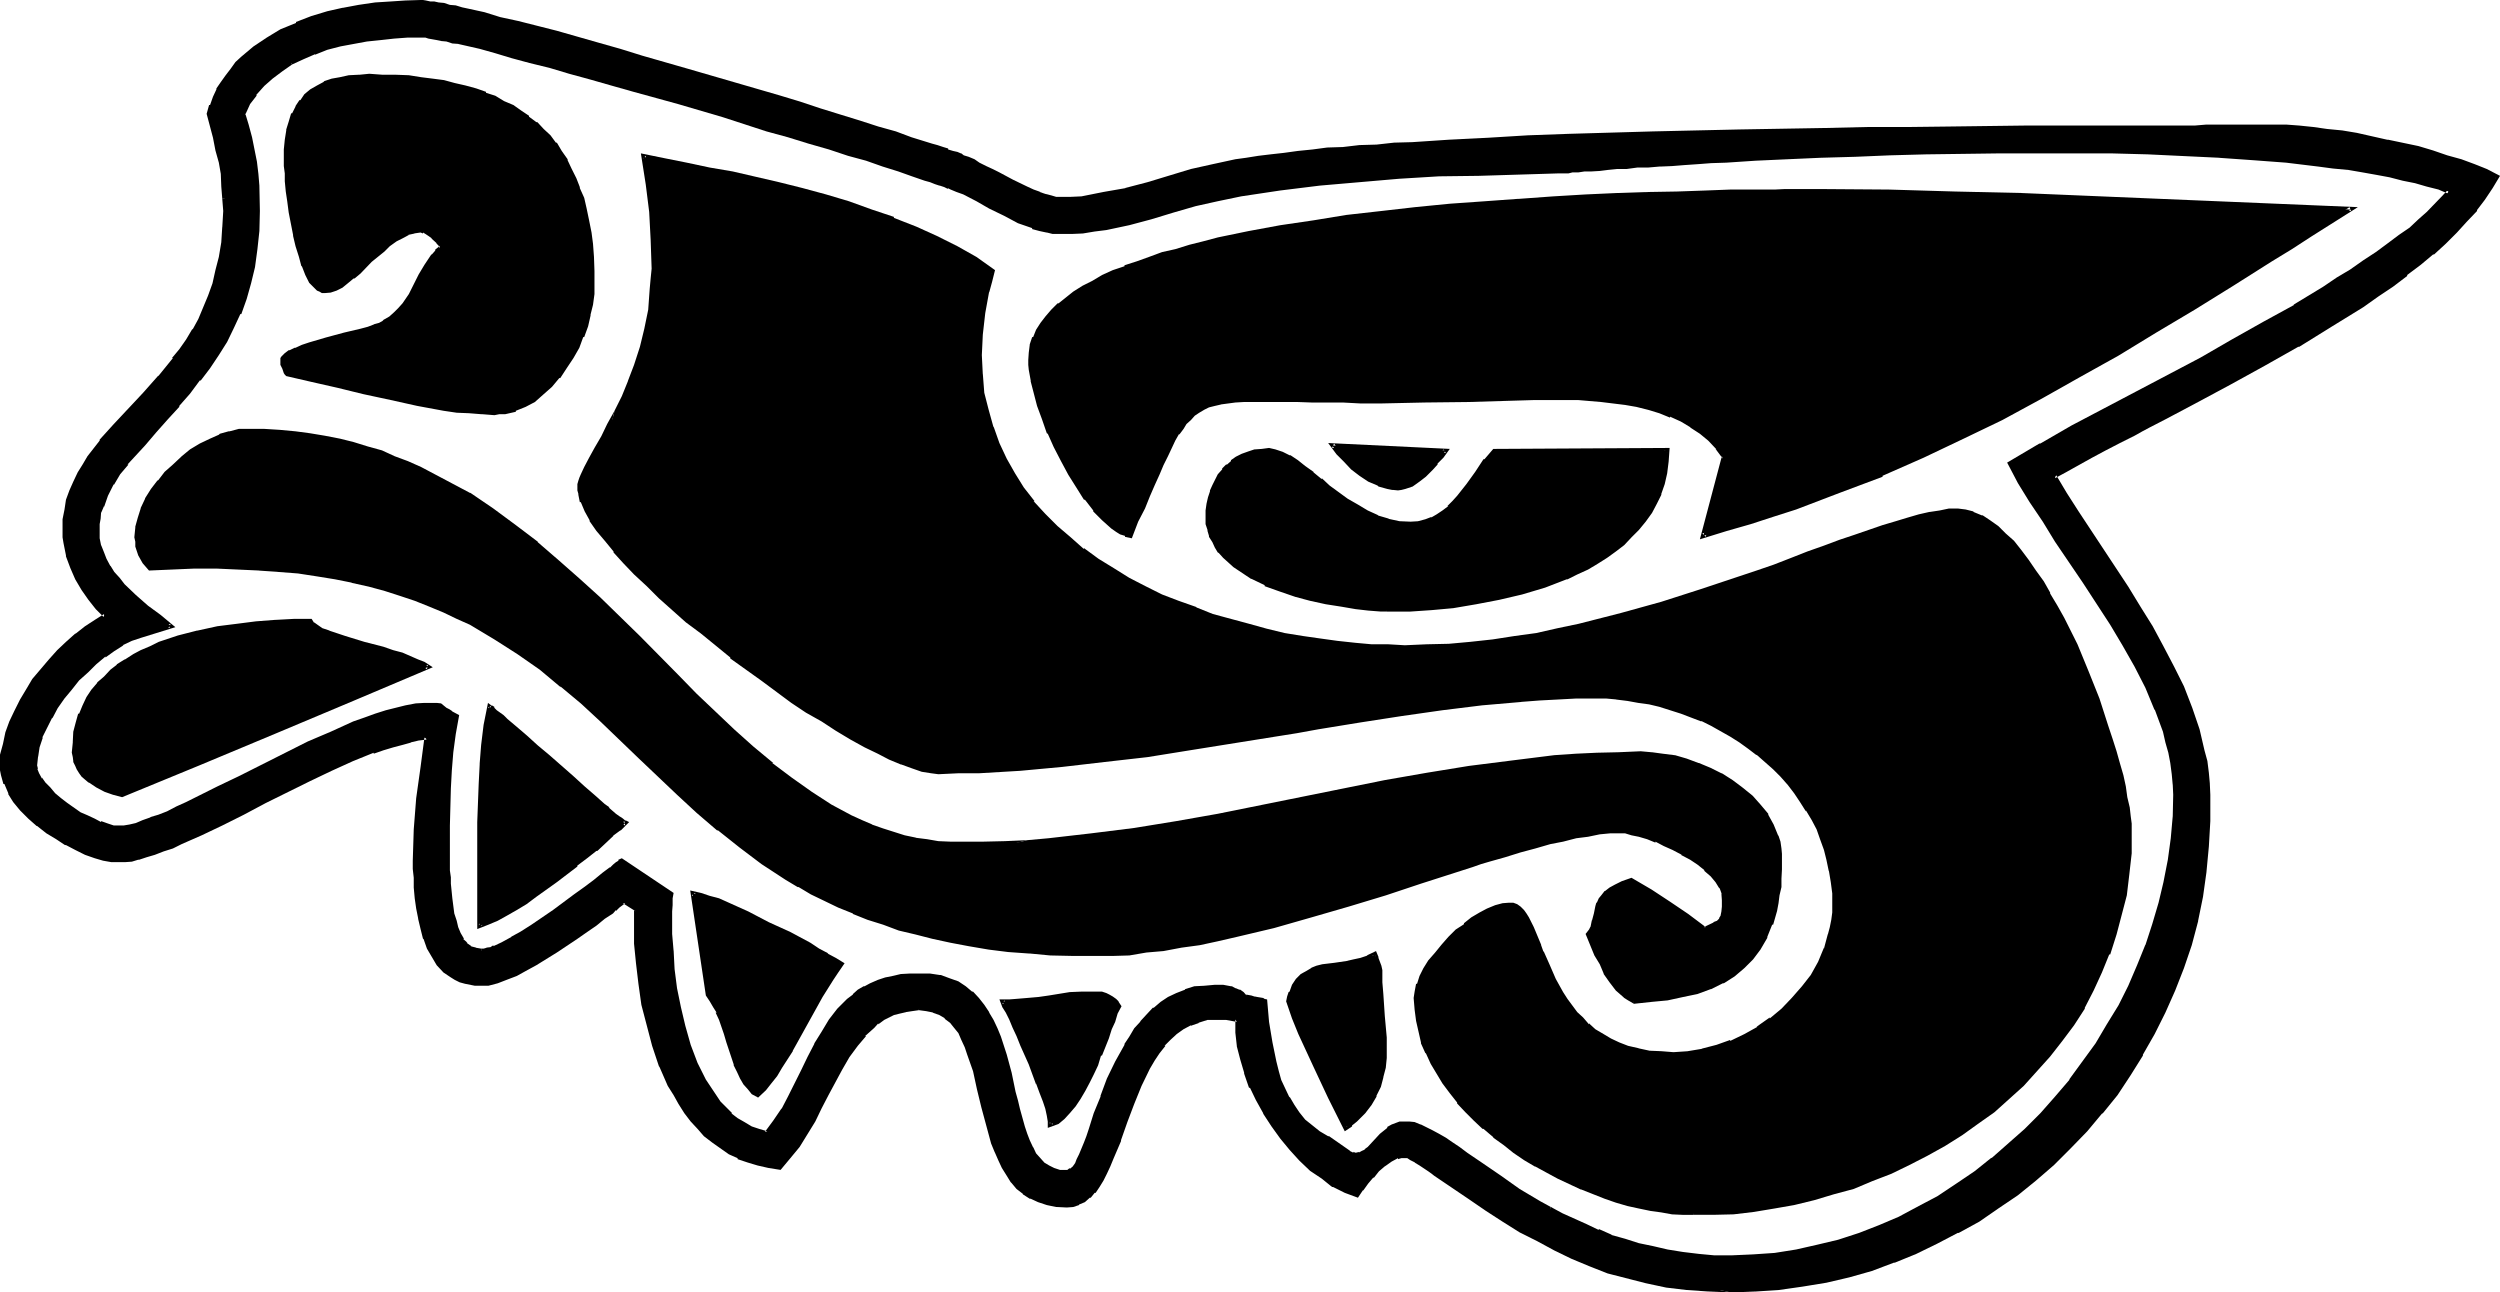 <?xml version="1.0" encoding="UTF-8" standalone="no"?>
<svg
   version="1.0"
   width="129.997mm"
   height="67.208mm"
   id="svg20"
   sodipodi:docname="Cipactli-Crocodile.wmf"
   xmlns:inkscape="http://www.inkscape.org/namespaces/inkscape"
   xmlns:sodipodi="http://sodipodi.sourceforge.net/DTD/sodipodi-0.dtd"
   xmlns="http://www.w3.org/2000/svg"
   xmlns:svg="http://www.w3.org/2000/svg">
  <sodipodi:namedview
     id="namedview20"
     pagecolor="#ffffff"
     bordercolor="#000000"
     borderopacity="0.25"
     inkscape:showpageshadow="2"
     inkscape:pageopacity="0.0"
     inkscape:pagecheckerboard="0"
     inkscape:deskcolor="#d1d1d1"
     inkscape:document-units="mm" />
  <defs
     id="defs1">
    <pattern
       id="WMFhbasepattern"
       patternUnits="userSpaceOnUse"
       width="6"
       height="6"
       x="0"
       y="0" />
  </defs>
  <path
     style="fill:#000000;fill-opacity:1;fill-rule:evenodd;stroke:none"
     d="m 94.272,181.92 v -12.768 -7.584 l 0.288,-7.584 0.192,-3.744 0.288,-3.84 0.48,-3.744 0.672,-3.936 0.288,0.384 0.384,0.096 0.48,0.672 0.672,0.48 0.576,0.48 0.864,0.864 1.728,1.44 2.112,1.728 2.112,2.016 2.304,1.92 4.608,4.032 2.304,1.92 2.112,1.824 1.92,1.728 0.768,0.672 1.536,1.248 0.576,0.48 0.48,0.384 0.384,0.288 0.288,0.384 h 0.192 l -1.152,1.056 -1.44,1.152 -1.632,1.44 -1.632,1.44 -1.92,1.536 -1.824,1.44 -4.032,3.168 -4.032,2.976 -2.112,1.248 -1.92,1.344 -1.92,1.056 -1.824,0.96 -1.536,0.864 z M 24,156.192 l -1.632,-0.288 -1.632,-0.672 -1.632,-0.768 -1.44,-0.96 -1.344,-1.152 -0.48,-0.672 -0.48,-0.672 -0.288,-0.576 -0.288,-0.864 -0.192,-0.768 v -0.96 -1.92 l 0.288,-2.016 0.384,-1.728 0.576,-1.824 0.672,-1.632 0.864,-1.536 0.96,-1.536 1.056,-1.248 1.152,-1.152 1.344,-1.248 1.44,-0.96 1.44,-1.152 1.632,-0.96 1.632,-0.864 1.632,-0.768 1.728,-0.672 3.744,-1.248 3.648,-0.96 3.936,-0.864 3.84,-0.672 3.744,-0.288 3.84,-0.288 3.552,-0.192 h 3.264 l 0.48,0.48 0.864,0.672 0.96,0.48 1.248,0.672 1.632,0.48 1.632,0.48 3.648,1.152 3.744,1.056 1.92,0.48 1.824,0.672 1.632,0.48 1.44,0.672 1.248,0.48 0.96,0.672 -14.976,6.432 -15.072,6.336 -15.168,6.144 z m 156.576,42.048 h -1.344 l -1.248,0.192 -1.344,0.288 -1.056,0.288 -1.152,0.48 -0.96,0.672 -0.96,0.672 -1.056,0.768 -1.728,1.632 -1.632,2.112 -1.44,2.304 -1.44,2.208 -2.784,5.184 -1.248,2.592 -1.44,2.592 -1.536,2.4 -1.44,2.4 -1.728,2.304 -1.824,2.112 -2.112,-0.192 -2.112,-0.672 -1.92,-0.48 -1.92,-0.768 -1.632,-0.96 -1.728,-0.96 -1.632,-1.152 -1.44,-1.344 -1.344,-1.44 -1.248,-1.44 -1.344,-1.632 -1.056,-1.536 -1.056,-1.824 -0.96,-1.824 -1.728,-3.84 -1.44,-3.84 -1.152,-4.224 -0.96,-4.032 -0.672,-4.032 -0.288,-3.936 -0.384,-3.84 -0.096,-3.552 0.096,-1.632 v -1.44 l -2.592,-1.632 -1.056,0.864 -0.672,0.48 -0.672,0.576 -1.44,1.152 -1.824,1.152 -1.728,1.248 -1.824,1.44 -4.032,2.592 -4.032,2.592 -2.112,1.152 -1.728,0.864 -1.92,0.96 -1.824,0.48 -1.632,0.48 -1.44,0.096 -1.152,-0.096 -0.96,-0.192 -0.96,-0.192 -0.96,-0.288 -0.768,-0.288 -0.864,-0.48 -1.44,-0.96 -1.248,-1.536 -0.96,-1.44 -0.864,-1.632 -0.768,-1.92 -0.48,-1.92 -0.48,-1.92 -0.384,-2.112 -0.288,-1.92 -0.192,-2.016 -0.096,-1.92 v -1.728 -1.632 l 0.096,-6.144 0.48,-6.144 0.672,-5.952 0.96,-6.048 -1.632,0.384 -1.632,0.096 -1.728,0.576 -1.824,0.48 -1.92,0.576 -1.92,0.672 -4.032,1.632 -4.224,1.92 -4.224,1.92 -8.736,4.416 -4.32,2.208 -4.224,2.112 -4.032,1.92 -3.84,1.632 -1.824,0.864 -1.728,0.768 -1.824,0.48 -1.44,0.672 -1.632,0.288 -1.44,0.384 -1.248,0.096 -1.152,0.192 -1.44,-0.192 -1.44,-0.288 -1.824,-0.48 -1.728,-0.672 -1.824,-0.768 -1.92,-0.96 -1.92,-1.152 -2.016,-1.152 -1.728,-1.44 -1.632,-1.44 -1.44,-1.44 -1.344,-1.824 -1.056,-1.632 -0.864,-1.728 -0.576,-1.824 v -0.768 l -0.192,-0.96 0.192,-2.112 0.288,-2.112 0.672,-2.112 0.576,-2.112 0.96,-2.112 1.152,-2.112 1.152,-2.112 1.44,-1.92 1.44,-2.112 1.632,-1.728 1.632,-1.824 1.728,-1.728 1.824,-1.44 1.92,-1.44 1.824,-1.344 1.92,-1.152 -1.632,-1.632 -1.44,-1.728 -1.344,-1.92 -1.248,-1.92 -0.96,-2.304 -0.864,-2.304 -0.48,-2.4 V 105.6 l -0.096,-1.248 0.096,-2.112 0.192,-1.92 0.48,-1.92 0.672,-1.824 0.672,-1.728 0.768,-1.824 0.96,-1.632 1.152,-1.632 2.208,-3.072 2.784,-3.072 2.784,-3.072 3.072,-3.072 2.88,-3.36 2.88,-3.36 1.344,-1.92 1.248,-2.016 1.344,-1.92 1.056,-2.112 1.152,-2.208 0.864,-2.304 0.96,-2.4 0.672,-2.592 0.576,-2.784 0.384,-2.88 0.288,-2.88 v -3.264 -2.4 l -0.192,-2.4 -0.288,-2.496 -0.288,-2.4 -0.48,-2.4 -0.576,-2.304 -1.44,-4.704 0.672,-1.536 0.672,-1.632 0.768,-1.44 0.672,-1.344 0.96,-1.44 0.96,-1.152 0.96,-1.248 1.152,-1.152 2.4,-1.92 L 52.704,7.68 55.488,6.048 58.368,4.8 61.248,3.648 64.32,2.688 67.392,2.016 70.656,1.44 73.728,0.96 76.8,0.768 79.68,0.48 h 2.976 0.48 0.576 l 0.672,0.096 0.864,0.192 0.96,0.192 0.96,0.096 1.152,0.192 1.056,0.288 1.344,0.384 1.44,0.288 2.88,0.672 3.264,0.768 3.36,0.864 3.744,1.056 3.84,0.96 4.032,1.152 4.224,1.152 4.224,1.344 4.512,1.248 8.928,2.4 8.832,2.784 8.928,2.592 4.224,1.248 4.128,1.344 3.936,1.248 3.744,1.152 3.648,1.152 3.264,0.96 3.072,0.96 2.784,0.96 1.248,0.48 1.152,0.288 1.152,0.384 0.96,0.288 0.96,0.384 0.768,0.288 0.672,0.192 0.672,0.288 0.96,0.288 0.96,0.48 1.152,0.672 1.248,0.672 1.344,0.672 1.248,0.576 2.784,1.632 2.688,1.152 1.344,0.672 1.056,0.48 1.344,0.48 0.96,0.288 1.152,0.192 0.768,0.192 2.112,-0.192 2.304,-0.192 4.32,-0.672 4.224,-0.96 4.32,-1.056 8.64,-2.496 4.128,-1.056 4.416,-0.864 2.208,-0.288 2.304,-0.384 2.4,-0.48 2.784,-0.096 2.592,-0.384 2.88,-0.288 3.072,-0.288 3.072,-0.384 3.264,-0.192 3.168,-0.288 3.456,-0.192 3.552,-0.288 7.2,-0.288 7.68,-0.48 7.872,-0.384 7.968,-0.288 8.352,-0.192 8.256,-0.288 16.992,-0.48 16.8,-0.192 8.256,-0.192 8.064,-0.096 h 8.064 l 7.584,-0.192 h 7.392 10.56 3.264 19.488 l 2.304,-0.192 h 11.328 0.768 1.152 2.4 l 2.592,0.192 2.592,0.192 2.88,0.288 2.976,0.48 2.88,0.48 5.952,1.152 5.952,1.44 2.976,0.864 2.688,0.768 2.784,0.768 2.592,1.152 2.4,0.96 2.112,0.96 -1.152,2.112 -1.44,2.304 -1.632,2.112 -1.728,2.112 -2.112,2.112 -2.304,2.208 -2.208,2.112 -2.592,2.112 -2.592,1.92 -2.784,2.112 -2.88,2.112 -3.072,1.92 -6.144,4.032 -6.432,3.84 -6.624,3.744 -6.624,3.552 -6.528,3.552 -6.24,3.456 -3.264,1.536 -1.44,0.864 -1.44,0.768 -2.976,1.44 -2.88,1.536 -2.592,1.44 -2.592,1.44 -2.4,1.248 -2.304,1.344 2.112,3.552 2.304,3.552 4.8,7.296 5.088,7.584 2.4,3.648 2.4,3.936 2.112,3.84 2.112,4.032 1.92,3.936 1.632,4.128 1.248,4.224 1.152,4.224 0.288,2.112 0.384,2.112 0.288,2.208 v 2.112 5.184 l -0.096,4.992 -0.576,4.896 -0.768,4.8 -0.96,4.896 -1.152,4.704 -1.632,4.512 -1.632,4.32 -1.92,4.416 -2.112,4.128 -2.208,4.128 -2.4,4.032 -2.784,3.648 -2.88,3.744 -2.976,3.552 -3.072,3.264 -3.36,3.168 -3.552,3.072 -3.552,2.976 -3.744,2.592 -3.84,2.592 -4.032,2.208 -4.032,2.112 -4.224,1.92 -4.224,1.824 -4.32,1.44 -4.512,1.248 -4.608,0.96 -4.512,1.056 -4.704,0.48 -4.608,0.48 h -4.704 -4.416 l -4.32,-0.384 -4.032,-0.576 -4.032,-0.864 -3.744,-0.768 -3.552,-1.152 -3.744,-1.344 -3.36,-1.44 -3.36,-1.632 -3.456,-1.728 -3.36,-1.92 -3.264,-1.92 -3.36,-2.112 -3.264,-2.304 -3.36,-2.208 -3.36,-2.496 -0.576,-0.288 -0.576,-0.48 -1.824,-1.344 -0.96,-0.48 -0.96,-0.48 -0.672,-0.288 -0.576,-0.192 h -0.864 l -0.672,0.192 -1.248,0.672 -1.248,0.768 -1.344,1.152 -1.152,1.248 -0.96,1.344 -0.96,1.248 -0.96,1.152 -2.304,-0.96 -2.208,-1.152 -2.304,-1.44 -2.112,-1.632 -2.112,-1.92 -1.92,-2.112 -1.728,-2.112 -1.824,-2.4 -1.632,-2.592 -1.248,-2.592 -1.344,-2.592 -0.96,-2.592 -0.768,-2.688 -0.672,-2.592 -0.288,-2.592 -0.192,-2.592 -2.112,-0.384 h -2.112 l -1.728,0.192 -1.824,0.288 -1.44,0.672 -1.632,0.864 -1.248,0.96 -1.152,1.152 -1.248,1.248 -0.96,1.248 -1.152,1.632 -0.864,1.632 -1.536,3.36 -1.536,3.648 -1.44,3.552 -1.248,3.648 -1.344,3.456 -0.576,1.44 -0.672,1.44 -0.864,1.44 -0.768,1.152 -0.768,1.152 -0.864,0.96 -0.96,0.576 -1.152,0.672 -1.056,0.384 -1.152,0.096 -1.92,-0.096 -2.016,-0.384 -1.632,-0.48 -1.44,-0.672 -1.248,-0.96 -1.344,-0.96 -0.96,-1.152 -0.96,-1.44 -0.768,-1.248 -0.864,-1.44 -0.576,-1.632 -0.672,-1.824 -0.96,-3.552 -0.96,-3.552 -0.864,-3.552 -0.96,-3.552 -0.96,-3.168 -0.672,-1.536 -0.48,-1.44 -0.768,-1.248 -0.864,-1.152 -0.96,-1.152 -0.96,-0.768 -0.96,-0.672 -1.248,-0.672 -1.44,-0.288 z M 94.56,186.912 95.04,186.72 h 0.672 l 0.672,-0.096 0.768,-0.384 1.632,-0.768 1.92,-0.96 1.92,-1.152 2.112,-1.248 4.224,-2.976 4.224,-3.072 1.92,-1.44 1.728,-1.248 1.824,-1.44 1.44,-1.152 0.672,-0.48 0.672,-0.48 0.48,-0.384 0.288,-0.288 9.696,6.432 -0.192,0.96 v 1.344 1.248 l -0.096,1.344 v 1.44 l 0.096,1.632 0.192,3.36 0.288,3.552 0.48,3.744 0.672,3.744 0.96,3.84 0.96,3.744 1.536,3.552 1.536,3.168 0.864,1.632 2.112,2.784 1.056,1.248 1.152,1.152 1.344,0.96 1.248,0.96 1.44,0.672 1.44,0.672 1.632,0.288 1.824,-2.112 1.44,-2.4 1.44,-2.4 2.592,-5.184 1.152,-2.592 1.248,-2.592 1.44,-2.4 1.536,-2.304 1.536,-2.208 2.016,-1.824 0.96,-0.96 1.152,-0.768 1.056,-0.672 1.152,-0.672 1.44,-0.48 1.344,-0.48 1.632,-0.48 1.536,-0.192 1.632,-0.096 1.824,-0.192 2.208,0.192 1.92,0.288 1.824,0.48 1.632,0.768 1.44,0.864 1.248,0.96 1.152,1.248 0.96,1.344 0.96,1.44 0.864,1.44 0.768,1.632 0.672,1.632 1.152,3.552 0.96,3.552 0.96,3.744 0.288,1.728 0.48,1.632 0.864,3.264 0.48,1.536 0.672,1.536 0.576,1.248 0.672,1.152 0.768,1.152 0.864,0.768 0.96,0.672 1.152,0.48 1.152,0.288 1.44,0.192 0.48,-0.192 0.48,-0.288 0.48,-0.48 0.48,-0.672 0.48,-0.768 0.288,-0.96 0.48,-1.152 0.48,-1.152 0.48,-1.44 0.576,-1.344 1.056,-3.072 1.152,-3.36 1.44,-3.36 1.44,-3.456 1.824,-3.168 0.96,-1.632 1.152,-1.44 1.152,-1.44 1.056,-1.344 1.344,-1.248 1.248,-1.152 1.632,-0.96 1.44,-0.864 1.824,-0.576 1.728,-0.48 1.824,-0.384 2.112,-0.192 1.632,0.192 1.536,0.384 0.864,0.096 0.672,0.384 0.576,0.48 0.672,0.576 1.152,0.192 0.672,0.192 0.576,0.096 0.96,0.192 h 0.384 l 0.096,0.192 0.48,4.032 0.48,4.032 0.864,3.84 0.48,2.016 0.672,1.728 0.576,1.824 0.864,1.536 0.96,1.632 1.152,1.44 1.152,1.536 1.44,1.056 1.632,1.152 1.536,0.96 4.224,2.976 0.864,0.288 h 0.576 0.672 l 0.672,-0.288 0.576,-0.384 0.672,-0.48 1.152,-1.248 1.248,-1.344 1.536,-1.152 0.576,-0.48 0.864,-0.48 0.768,-0.096 0.864,-0.192 0.96,0.192 0.96,0.096 0.96,0.384 1.152,0.48 1.248,0.576 1.152,0.672 1.248,0.864 1.344,0.96 1.44,0.96 1.44,0.96 3.264,2.208 3.36,2.496 3.936,2.4 4.032,2.4 2.112,1.152 2.208,1.248 4.704,2.304 2.4,0.96 2.592,0.96 2.592,0.96 2.784,0.672 2.688,0.768 2.976,0.576 3.072,0.48 3.072,0.48 3.168,0.096 3.264,0.192 4.32,-0.192 4.224,-0.288 4.416,-0.768 4.128,-0.864 4.032,-1.152 4.224,-1.248 3.936,-1.632 4.032,-1.632 3.648,-1.92 3.936,-2.112 3.552,-2.4 3.552,-2.4 3.552,-2.592 3.168,-2.976 3.264,-2.88 3.072,-3.072 2.88,-3.36 2.784,-3.456 2.784,-3.36 2.4,-3.552 2.4,-3.84 2.112,-3.744 1.92,-3.936 1.824,-4.032 1.632,-4.032 1.44,-4.032 1.248,-4.224 0.96,-4.128 0.864,-4.224 0.48,-4.224 0.48,-4.32 v -4.416 -2.112 l -0.192,-2.112 -0.288,-2.016 -0.48,-2.112 -0.48,-2.112 -0.672,-2.112 -1.44,-4.416 -1.92,-4.128 -2.112,-4.224 -2.304,-4.224 -2.592,-4.224 -5.28,-8.16 -5.376,-8.16 -2.592,-3.84 -2.4,-3.744 -2.304,-3.84 -2.112,-3.552 6.144,-3.552 L 407.232,84 420,77.184 l 12.672,-6.624 6.144,-3.36 6.144,-3.552 6.144,-3.456 5.664,-3.552 2.688,-1.632 2.784,-1.728 2.592,-1.824 2.208,-1.536 2.496,-1.632 2.016,-1.632 2.112,-1.632 1.824,-1.632 1.728,-1.44 1.632,-1.632 1.344,-1.248 1.056,-1.44 -1.92,-0.672 -2.208,-0.672 -2.304,-0.672 -2.592,-0.576 -2.4,-0.48 -2.784,-0.48 -2.688,-0.672 -2.784,-0.288 -2.88,-0.48 -3.072,-0.384 -6.336,-0.672 -6.432,-0.576 -6.624,-0.48 -7.008,-0.384 -7.104,-0.288 -7.2,-0.192 h -7.296 -14.592 l -7.392,0.192 h -7.104 l -7.104,0.288 -6.816,0.192 -6.816,0.288 -6.432,0.384 -6.336,0.096 -5.76,0.384 -2.976,0.096 -2.496,0.192 -2.784,0.192 -2.4,0.096 -2.496,0.192 -2.208,0.192 -2.304,0.192 -1.92,0.096 -1.92,0.192 h -1.92 l -1.632,0.192 -1.44,0.096 h -1.44 l -1.152,0.192 h -1.152 l -0.768,0.192 h -0.864 -0.48 l -0.48,0.096 h -0.192 l -15.648,0.384 -7.776,0.288 -7.872,0.288 -7.776,0.672 -7.872,0.672 -7.68,0.96 -7.872,1.248 -4.416,0.864 -4.512,1.152 -4.32,1.056 -4.416,1.344 -4.32,1.152 -4.32,0.96 -2.304,0.48 -2.304,0.192 -2.208,0.096 -2.304,0.192 -1.248,-0.192 -1.344,-0.096 -1.248,-0.384 -1.44,-0.48 -2.784,-1.152 -2.784,-1.248 -2.688,-1.44 -2.784,-1.44 -2.592,-1.344 -1.248,-0.48 -1.152,-0.48 -0.672,-0.288 -0.576,-0.192 -0.864,-0.288 -0.96,-0.384 -0.96,-0.288 -1.152,-0.48 -2.4,-0.864 -2.784,-0.768 -3.072,-0.96 -3.36,-1.152 -3.36,-1.152 -3.744,-1.152 -4.032,-1.056 -4.032,-1.344 -4.224,-1.248 -8.544,-2.592 -8.928,-2.592 -8.736,-2.592 -4.32,-1.248 -4.224,-1.152 -4.032,-1.152 -3.84,-1.152 -3.936,-0.96 -3.552,-0.96 -3.36,-0.768 L 94.272,9.312 91.488,8.64 90.24,8.352 88.896,8.064 87.936,7.872 86.784,7.584 85.824,7.392 84.192,7.104 h -0.576 l -0.48,-0.192 h -0.48 l -2.592,0.192 h -2.592 l -2.784,0.288 -2.592,0.288 -2.688,0.48 -2.592,0.672 -2.496,0.672 -2.592,0.768 -2.208,0.96 -2.304,1.152 -2.112,1.344 -1.92,1.44 -1.632,1.632 -1.44,1.536 -1.248,2.016 -1.152,2.016 0.768,2.304 0.48,2.4 0.576,2.304 0.48,2.4 0.288,2.4 0.192,2.496 0.096,4.8 v 3.936 l -0.288,3.552 -0.672,3.36 -0.672,3.264 -0.96,3.072 -1.056,2.88 -1.344,2.688 -1.44,2.784 -1.44,2.592 -1.824,2.4 -1.92,2.592 -1.92,2.4 -2.112,2.592 -2.112,2.496 -2.208,2.592 -2.496,2.496 -3.36,3.744 -1.44,2.112 -1.44,1.92 -1.152,2.304 -0.864,2.208 -0.288,1.152 -0.288,1.152 -0.192,1.248 v 1.344 l 0.192,1.44 0.096,1.44 0.48,1.44 0.672,1.536 0.864,1.248 0.768,1.248 0.96,1.152 0.96,1.344 2.496,2.112 2.208,2.016 2.4,2.016 2.496,1.728 -6.144,1.824 -1.824,0.768 -1.728,0.864 -1.824,1.056 -1.728,1.152 -1.824,1.44 -1.632,1.632 -1.728,1.632 -1.44,1.728 -1.536,1.824 -1.248,2.112 -1.344,1.728 -0.96,2.016 -0.768,2.016 -0.672,1.824 -0.288,1.92 -0.192,1.824 0.192,0.768 0.288,0.96 0.672,0.96 0.672,0.96 0.96,0.96 0.96,1.056 1.152,1.056 1.248,0.96 2.784,1.824 1.248,0.672 1.44,0.768 1.344,0.48 1.248,0.48 1.152,0.384 h 1.152 0.96 l 1.152,-0.384 1.248,-0.288 1.44,-0.288 1.632,-0.672 1.44,-0.672 1.824,-0.672 1.728,-0.96 2.016,-0.768 1.92,-0.96 4.224,-2.016 4.128,-2.208 4.512,-2.304 9.12,-4.32 4.512,-2.112 4.512,-1.728 2.112,-1.056 2.112,-0.576 2.112,-0.672 1.92,-0.48 1.92,-0.48 1.92,-0.384 1.824,-0.096 1.632,-0.192 0.576,0.192 0.672,0.096 1.152,0.672 0.48,0.384 0.48,0.288 1.152,0.672 -0.672,3.36 -0.48,3.552 -0.288,3.744 -0.192,3.552 v 7.296 6.912 1.92 1.344 1.248 l 0.288,2.88 0.48,3.072 0.384,1.344 0.48,1.44 0.48,1.152 0.48,1.152 0.768,0.96 0.864,0.576 1.056,0.48 z m 240.192,-81.6 4.128,-15.552 -1.248,-1.728 -1.632,-1.824 -1.632,-1.248 -1.92,-1.344 -1.92,-1.056 -2.112,-0.96 -2.112,-0.864 -2.4,-0.672 -2.304,-0.48 -2.208,-0.48 -4.704,-0.576 -4.512,-0.384 h -4.512 -4.224 l -4.224,0.192 -8.736,0.192 -8.544,0.096 -8.736,0.192 h -3.744 -3.552 l -3.168,-0.192 h -2.976 -2.688 -2.592 l -2.304,-0.096 h -4.032 l -1.728,0.096 h -1.632 l -1.632,0.384 -1.248,0.096 -1.344,0.384 -1.152,0.288 -0.96,0.48 -0.96,0.48 -0.96,0.672 -0.768,0.768 -0.864,0.864 -0.768,0.96 -0.864,1.152 -0.576,1.248 -0.864,1.44 -0.768,1.44 -0.864,1.824 -0.576,1.92 -1.056,2.112 -0.96,2.304 -1.056,2.4 -1.152,2.592 -1.152,2.88 -0.96,-0.288 -0.864,-0.48 -0.96,-0.48 -0.768,-0.576 -1.824,-1.536 -1.728,-1.824 -1.632,-2.208 -1.632,-2.304 -1.632,-2.4 -1.44,-2.784 -1.248,-2.688 -1.344,-2.784 -1.056,-2.784 -0.864,-2.592 -0.768,-2.4 -0.48,-2.4 -0.384,-2.112 -0.096,-0.96 v -0.96 l 0.096,-1.44 0.192,-1.536 0.48,-1.44 0.672,-1.44 0.768,-1.248 0.96,-1.152 1.152,-1.344 1.344,-1.248 1.44,-1.152 1.632,-1.152 1.728,-1.056 1.824,-0.96 2.016,-1.056 2.016,-0.96 2.208,-0.96 2.304,-0.768 2.592,-0.96 2.592,-0.864 2.592,-0.768 2.688,-0.864 2.784,-0.576 2.88,-0.672 5.952,-1.248 6.144,-1.152 6.528,-1.152 6.624,-0.96 6.624,-0.864 6.72,-0.576 6.816,-0.672 6.816,-0.672 6.816,-0.48 6.624,-0.288 6.432,-0.384 6.336,-0.288 5.952,-0.288 5.664,-0.192 5.472,-0.192 h 2.592 2.4 2.4 l 2.304,-0.096 h 4.032 1.92 7.584 l 12.96,0.096 12.96,0.192 12.864,0.288 13.152,0.672 26.016,1.152 25.824,1.152 -7.872,4.8 -4.032,2.4 -3.744,2.592 -7.776,4.896 -7.584,4.512 -7.488,4.704 -7.392,4.32 -7.584,4.416 -7.488,4.224 -7.68,4.032 -7.776,3.84 -7.968,3.744 -8.064,3.552 -8.256,3.168 -8.544,3.264 -4.512,1.44 -4.32,1.44 -4.608,1.536 z m -60,-9.408 h -0.96 l -0.96,-0.096 -1.92,-0.672 -1.824,-0.768 -1.632,-1.152 -1.536,-1.344 -1.632,-1.44 -1.344,-1.44 -1.152,-1.44 22.368,0.96 -0.864,1.152 -0.96,1.248 -1.152,1.152 -1.056,1.248 -1.344,1.056 -1.248,0.768 -1.44,0.672 -0.672,0.096 z m -1.248,24 h -0.96 l -1.152,-0.192 -2.304,-0.192 -2.688,-0.288 -2.784,-0.384 -2.88,-0.576 -3.072,-0.672 -2.976,-0.768 -3.072,-1.056 -2.688,-1.056 -2.784,-1.344 -2.4,-1.44 -1.152,-0.768 -0.96,-0.96 -0.96,-0.864 -0.768,-0.96 -0.672,-0.96 -0.672,-1.152 -0.48,-0.96 -0.48,-1.152 -0.192,-1.248 v -1.152 -1.248 l 0.192,-1.344 0.288,-1.248 0.384,-1.152 0.48,-1.344 0.48,-1.056 0.672,-1.056 0.576,-0.96 0.864,-0.768 0.96,-0.864 0.96,-0.576 0.96,-0.48 1.248,-0.48 1.152,-0.384 1.344,-0.288 h 1.44 l 1.248,0.192 1.344,0.48 1.248,0.576 1.44,0.96 1.536,1.152 1.536,1.344 1.632,1.152 1.824,1.44 3.552,2.592 1.728,1.248 2.112,1.152 2.112,0.768 2.112,0.864 2.112,0.288 2.4,0.288 1.44,-0.096 1.344,-0.384 1.248,-0.48 1.152,-0.576 1.152,-0.864 1.056,-0.96 1.056,-0.96 0.96,-0.96 1.728,-2.304 1.824,-2.592 1.728,-2.208 1.824,-2.112 h 33.792 l -0.192,2.208 -0.192,2.112 -0.48,2.112 -0.768,1.92 -0.864,2.016 -0.96,1.728 -1.152,1.632 -1.248,1.632 -1.44,1.44 -1.44,1.44 -1.632,1.344 -1.632,1.248 -1.92,1.152 -1.92,1.152 -2.016,0.96 -2.016,0.768 -4.224,1.632 -4.416,1.44 -4.704,0.96 -4.32,0.96 -4.512,0.672 -4.224,0.48 -4.224,0.192 -1.92,0.192 z m 59.232,118.56 -2.016,-0.192 -2.016,-0.096 -2.208,-0.192 -2.112,-0.48 -2.304,-0.288 -2.208,-0.672 -2.112,-0.672 -2.4,-0.768 -4.608,-1.632 -4.512,-2.304 -2.112,-1.056 -2.208,-1.152 -2.112,-1.44 -2.112,-1.344 -2.112,-1.44 -1.92,-1.632 -1.92,-1.632 -1.824,-1.536 -1.536,-1.632 -1.632,-1.824 -1.44,-1.92 -1.536,-1.824 -1.056,-1.92 -1.152,-1.92 -0.96,-2.112 -0.864,-1.92 -0.576,-2.112 -0.48,-2.304 -0.192,-2.016 -0.192,-2.304 0.192,-1.248 0.288,-1.344 0.672,-1.632 0.768,-1.44 0.96,-1.44 1.152,-1.632 1.344,-1.44 1.248,-1.44 1.44,-1.44 1.44,-1.152 1.632,-1.344 1.44,-0.96 1.632,-0.576 1.44,-0.672 1.344,-0.48 h 1.248 0.864 l 0.576,0.288 0.576,0.384 0.576,0.576 0.48,0.48 0.48,0.864 0.48,0.96 0.48,0.96 1.056,2.304 0.48,1.056 0.48,1.344 1.056,2.688 1.344,2.784 1.44,2.592 0.864,1.44 1.92,2.592 1.056,1.152 1.344,1.152 1.248,1.056 1.536,1.056 1.44,0.96 1.728,0.768 1.824,0.48 2.112,0.672 2.112,0.288 2.4,0.384 h 2.4 2.88 l 2.784,-0.576 2.88,-0.768 2.784,-0.96 2.688,-1.248 2.592,-1.536 2.592,-1.632 2.304,-1.92 2.112,-2.112 1.92,-2.208 1.824,-2.4 1.44,-2.592 1.248,-2.592 0.864,-2.976 0.288,-1.44 0.192,-1.44 0.096,-1.44 0.192,-1.44 -0.192,-2.4 -0.096,-2.112 -0.384,-2.304 -0.48,-2.112 -0.672,-2.112 -0.576,-2.112 -0.864,-1.92 -0.96,-1.92 -0.96,-1.728 -1.248,-1.824 -1.152,-1.728 -1.344,-1.632 -1.44,-1.632 -1.44,-1.44 -1.632,-1.44 -1.632,-1.536 -1.728,-1.248 -1.632,-1.152 -1.92,-1.152 -3.744,-2.016 -1.92,-1.056 -4.032,-1.536 -2.112,-0.672 -2.112,-0.48 -2.112,-0.48 -2.208,-0.48 -2.112,-0.384 -2.112,-0.288 h -2.112 l -2.304,-0.192 -3.552,0.192 h -3.552 l -3.648,0.288 -3.744,0.192 -7.584,0.768 -7.968,0.96 -7.872,1.152 -8.064,1.344 -8.448,1.152 -4.032,0.768 -4.224,0.672 -16.8,2.688 -8.352,1.344 -8.448,1.152 -8.352,0.96 -8.16,0.576 -8.064,0.48 -4.032,0.192 h -4.032 l -1.44,-0.192 -1.632,-0.288 -1.92,-0.48 -2.112,-0.768 -2.4,-0.96 -2.304,-1.344 -2.592,-1.248 -2.688,-1.536 -2.784,-1.536 -2.88,-1.824 -2.976,-1.728 -3.072,-2.112 -5.952,-4.224 -5.952,-4.512 -5.856,-4.512 -2.688,-2.496 -2.784,-2.4 -2.592,-2.208 -2.592,-2.304 -2.208,-2.4 -2.112,-2.304 -1.92,-2.112 -1.824,-2.112 -1.632,-2.016 -1.152,-2.016 -1.056,-1.728 -0.864,-1.824 -0.48,-1.44 v -0.768 l -0.096,-0.672 0.096,-0.48 v -0.48 l 0.384,-0.672 0.096,-0.672 0.864,-1.44 0.768,-1.728 1.152,-1.92 1.248,-2.112 1.344,-2.592 1.248,-2.592 1.44,-2.784 1.344,-3.072 1.152,-3.168 1.056,-3.552 1.056,-3.552 0.576,-3.936 0.48,-4.032 0.192,-2.112 V 52.8 l -0.192,-5.664 -0.288,-5.472 -0.672,-5.472 -0.768,-5.376 4.224,0.768 4.32,0.864 4.32,0.768 4.608,0.96 9.216,2.112 4.512,1.152 4.704,1.248 4.512,1.344 4.32,1.44 4.416,1.632 4.32,1.728 4.032,1.824 4.032,2.112 3.744,2.208 3.36,2.304 -0.672,2.112 -0.48,1.92 -0.576,4.032 -0.672,4.416 -0.192,4.032 0.192,3.84 0.48,3.552 0.672,3.552 0.96,3.264 1.248,3.168 1.344,3.072 1.728,2.976 1.824,2.88 1.92,2.592 2.304,2.592 2.4,2.4 2.592,2.304 2.688,2.112 2.784,2.112 3.072,1.92 3.072,1.728 3.264,1.632 3.168,1.632 3.264,1.44 3.36,1.344 3.552,1.056 3.456,1.152 3.552,0.96 3.552,0.96 3.552,0.672 3.36,0.672 3.552,0.576 3.456,0.384 3.36,0.48 3.36,0.192 3.264,0.096 h 3.264 4.32 l 4.32,-0.288 4.416,-0.288 4.32,-0.576 4.224,-0.576 4.416,-0.672 4.128,-0.768 4.224,-0.864 8.256,-2.112 7.872,-2.208 7.776,-2.496 7.296,-2.4 3.552,-1.248 3.552,-1.344 3.36,-1.056 3.264,-1.344 3.072,-1.152 3.072,-1.152 3.072,-0.96 2.784,-1.056 2.592,-0.864 2.592,-0.768 2.4,-0.672 2.208,-0.672 2.112,-0.48 1.92,-0.288 1.824,-0.288 h 1.632 1.632 l 1.44,0.48 1.632,0.576 1.536,0.96 1.536,1.152 1.44,1.344 1.632,1.536 1.44,1.824 1.44,1.824 1.44,2.016 1.44,2.304 1.344,2.304 1.248,2.4 1.44,2.4 2.4,5.184 2.304,5.28 2.112,5.376 1.92,5.376 0.864,2.496 0.576,2.496 0.672,2.4 0.672,2.304 0.48,2.208 0.48,1.92 0.288,2.016 0.384,1.728 v 1.632 l 0.096,1.248 -0.096,4.416 -0.384,4.224 -0.576,4.032 -0.864,3.84 -1.152,3.84 -1.248,3.744 -1.44,3.552 -1.632,3.552 -1.92,3.456 -2.016,3.168 -2.208,3.264 -2.4,2.88 -2.496,2.976 -2.688,2.88 -2.976,2.592 -2.88,2.592 -3.072,2.208 -3.168,2.304 -3.264,2.112 -3.552,1.92 -3.456,1.728 -3.552,1.632 -3.648,1.632 -3.744,1.344 -3.84,1.248 -3.744,0.96 -3.936,0.96 -4.032,0.672 -3.84,0.672 -4.032,0.48 -4.032,0.096 z m -68.352,-16.8 -2.88,-5.952 -3.072,-6.144 -2.784,-6.528 -1.248,-3.072 -1.248,-3.168 0.288,-0.864 0.288,-0.768 0.672,-1.44 0.672,-1.152 0.96,-0.768 0.768,-0.672 0.96,-0.48 1.152,-0.384 1.152,-0.288 2.208,-0.288 2.592,-0.384 1.344,-0.288 1.248,-0.288 1.44,-0.48 1.344,-0.672 0.288,0.768 0.384,0.864 0.096,0.768 0.192,0.864 v 2.208 l 0.192,2.304 0.288,4.32 0.384,4.224 v 2.112 1.92 l -0.192,1.92 -0.384,1.824 -0.48,1.728 -0.768,1.824 -0.96,1.632 -1.344,1.728 -1.536,1.44 -1.056,0.864 z m 56.736,-24.864 -0.96,-0.48 -0.768,-0.672 -1.44,-1.248 -1.344,-1.536 -0.96,-1.728 -0.96,-1.824 -0.864,-1.728 -1.728,-3.936 0.48,-0.576 0.288,-0.864 0.48,-1.248 0.192,-1.44 0.288,-1.344 0.384,-0.672 0.288,-0.576 0.48,-0.864 0.672,-0.576 0.96,-0.672 0.96,-0.672 1.344,-0.48 1.632,-0.672 3.84,2.304 3.744,2.208 3.552,2.592 3.36,2.592 1.152,-0.576 0.48,-0.192 0.288,-0.192 0.672,-0.48 0.48,-0.48 0.48,-0.672 0.192,-0.768 0.096,-1.152 v -0.672 -0.576 l -0.096,-1.344 -0.48,-1.248 -0.864,-1.344 -0.96,-1.056 -1.248,-1.152 -1.344,-1.152 -1.632,-1.152 -1.536,-0.96 -1.824,-0.768 -1.632,-0.864 -1.728,-0.768 -1.824,-0.672 -1.632,-0.48 -1.44,-0.288 -1.248,-0.192 -1.152,-0.192 -1.92,0.192 -1.92,0.192 -2.304,0.288 -2.4,0.48 -2.592,0.48 -2.592,0.672 -2.88,0.672 -2.976,0.96 -2.88,0.768 -3.264,0.96 -1.632,0.48 -1.536,0.48 -3.264,1.152 -6.816,2.112 -7.104,2.304 -7.296,2.208 -7.2,2.112 -7.488,2.112 -7.296,1.728 -3.648,0.864 -3.552,0.768 -3.552,0.672 -3.456,0.48 -3.552,0.48 -3.168,0.288 -3.264,0.192 -3.264,0.192 -4.512,-0.192 -4.512,-0.192 -4.032,-0.096 -4.224,-0.48 -3.84,-0.48 -3.744,-0.48 -3.744,-0.672 -3.36,-0.864 -3.36,-0.768 -3.264,-0.96 -3.072,-0.96 -3.072,-1.152 -2.88,-1.152 -2.976,-1.248 -2.496,-1.344 -2.784,-1.056 -2.4,-1.536 -2.496,-1.44 -4.8,-3.072 -4.416,-3.168 -4.128,-3.264 -4.032,-3.552 -3.936,-3.552 -7.584,-7.104 -7.392,-7.296 -3.936,-3.36 -4.032,-3.552 -4.224,-3.264 -4.128,-3.264 -4.704,-2.88 -2.304,-1.248 -2.592,-1.536 -2.592,-1.248 -2.592,-1.152 -2.688,-1.248 -2.88,-0.96 -2.976,-1.152 -3.072,-0.96 -3.072,-0.864 -3.36,-0.768 -3.36,-0.672 -3.552,-0.48 -3.552,-0.672 -3.936,-0.288 -3.84,-0.288 -4.224,-0.192 -4.224,-0.192 -4.32,0.192 -8.736,0.288 -1.152,-1.44 -0.768,-1.44 -0.48,-1.632 -0.192,-0.768 V 105.6 l 0.192,-1.92 0.288,-1.728 0.672,-2.016 0.96,-1.728 1.152,-1.824 1.056,-1.728 1.44,-1.632 1.632,-1.44 1.632,-1.44 1.824,-1.44 1.728,-1.152 1.92,-0.96 1.824,-0.864 1.92,-0.576 1.92,-0.384 1.824,-0.096 3.072,0.096 3.072,0.192 3.072,0.192 2.88,0.48 2.88,0.48 2.784,0.576 2.784,0.672 2.688,0.864 2.784,0.768 2.592,0.96 2.592,1.152 2.592,0.96 4.8,2.592 4.704,2.784 4.704,2.88 4.32,3.168 4.224,3.264 4.224,3.552 4.032,3.744 4.032,3.744 7.776,7.584 7.392,7.584 3.744,3.552 3.84,3.744 3.552,3.552 3.744,3.168 3.84,3.264 3.744,3.072 3.936,2.592 4.032,2.592 3.84,2.112 2.112,0.96 2.112,0.768 2.112,0.864 2.112,0.768 2.016,0.48 2.304,0.48 2.112,0.48 2.4,0.384 2.304,0.096 h 2.208 4.416 l 4.128,-0.096 4.416,-0.384 4.224,-0.096 8.352,-1.056 8.448,-1.056 8.256,-1.344 8.16,-1.632 33.024,-6.432 8.256,-1.44 8.256,-1.44 8.16,-1.152 8.448,-0.768 4.224,-0.384 4.128,-0.288 4.224,-0.192 h 4.416 2.112 l 2.208,0.288 2.304,0.576 2.208,0.576 2.304,0.864 2.208,0.768 2.304,1.152 2.112,1.248 2.112,1.44 1.728,1.632 1.632,1.632 1.344,1.92 1.248,2.016 0.768,2.208 0.384,1.152 0.096,1.152 0.192,1.056 0.192,1.344 v 1.728 l -0.192,1.824 -0.192,1.632 -0.096,1.632 -0.384,1.44 -0.288,1.632 -0.768,2.592 -0.96,2.4 -1.344,2.208 -1.44,2.016 -1.824,1.728 -1.92,1.632 -2.112,1.248 -2.208,0.96 -2.592,1.056 -2.88,0.768 -2.976,0.48 -3.168,0.48 z M 97.152,81.12 h -2.4 L 92.16,80.928 89.76,80.544 87.168,80.256 81.984,79.296 76.8,78.144 71.616,76.992 66.432,75.936 61.44,74.592 56.448,73.632 V 73.344 L 56.16,72.96 55.968,72.384 55.68,71.52 55.488,70.752 55.68,70.56 v -0.288 l 0.576,-0.48 0.864,-0.48 1.056,-0.48 1.344,-0.48 1.44,-0.576 3.264,-0.96 3.36,-0.96 3.264,-0.768 1.632,-0.48 1.248,-0.384 0.96,-0.48 0.864,-0.48 1.056,-0.768 1.152,-0.768 0.864,-0.864 0.768,-0.96 1.248,-1.92 1.152,-1.92 0.96,-2.016 0.96,-1.92 1.344,-1.728 0.768,-0.96 0.96,-0.864 -0.288,-0.48 -0.288,-0.672 -1.152,-0.96 -0.672,-0.48 -0.48,-0.288 -0.672,-0.288 h -0.576 -1.344 l -1.248,0.48 -1.152,0.576 -1.344,0.672 -1.056,0.96 -1.344,0.96 -2.4,2.112 -2.304,2.304 -1.056,0.96 -1.152,0.96 -1.152,0.672 -1.152,0.576 -0.96,0.48 H 63.84 63.36 L 62.88,57.024 62.4,56.64 61.92,56.352 61.632,55.872 61.152,55.2 60.48,53.76 59.712,52.128 59.04,50.4 58.56,48.288 58.08,46.176 57.216,41.76 56.928,39.552 56.64,37.632 56.448,35.616 56.256,34.08 56.16,32.64 v -1.152 l 0.096,-2.112 0.192,-1.92 0.288,-1.824 0.48,-1.632 0.48,-1.632 0.672,-1.248 0.864,-1.152 0.96,-1.152 1.056,-0.96 1.152,-0.768 1.344,-0.672 1.632,-0.48 1.536,-0.48 1.824,-0.288 1.92,-0.192 h 1.92 2.592 l 2.592,0.192 2.592,0.096 2.304,0.192 2.208,0.288 2.304,0.576 2.208,0.48 2.112,0.48 1.92,0.48 2.016,0.768 1.728,0.672 1.824,0.96 1.536,0.768 1.824,1.152 1.44,1.152 1.44,1.152 1.344,1.248 1.248,1.344 1.152,1.44 1.152,1.44 0.96,1.728 0.96,1.632 0.768,1.92 0.864,1.824 0.672,2.112 0.576,2.112 0.48,2.208 0.384,2.304 0.288,2.4 0.288,2.4 v 2.784 l 0.192,2.592 -0.192,1.92 -0.288,1.92 -0.288,2.112 -0.672,2.112 -0.768,2.112 -1.056,2.112 -1.056,2.112 -1.152,1.92 -1.344,1.728 -1.536,1.824 -1.536,1.44 -1.728,1.344 -1.824,1.056 -1.92,0.864 -1.92,0.48 -1.152,0.192 z M 206.4,220.992 v -0.288 -0.48 l -0.192,-1.152 -0.48,-1.248 -0.288,-1.536 -0.672,-1.536 -0.672,-1.824 -1.536,-3.84 -1.632,-3.744 -0.864,-1.92 -0.768,-1.632 -0.672,-1.632 -0.576,-1.248 -0.576,-1.152 -0.48,-0.96 h 1.344 1.248 l 2.496,-0.192 2.016,-0.288 2.112,-0.384 4.032,-0.48 2.304,-0.096 2.592,-0.192 1.44,0.192 0.672,0.096 0.672,0.384 0.576,0.288 0.48,0.48 0.48,0.48 0.48,0.672 -0.576,1.248 -0.672,1.44 -0.672,1.632 -0.576,1.632 -1.344,3.552 -0.768,1.824 -0.672,1.728 -0.864,1.824 -0.96,1.632 -0.768,1.536 -0.96,1.536 -1.152,1.248 -1.152,0.96 -1.056,0.864 z m -57.408,-5.76 -0.96,-0.672 -0.768,-0.768 -0.768,-0.864 -0.672,-1.248 -0.672,-1.152 -0.48,-1.44 -0.96,-2.976 -0.48,-1.44 -0.48,-1.44 -0.96,-2.88 -0.672,-1.44 -0.672,-1.152 -0.576,-1.344 -0.864,-0.96 -2.88,-19.872 1.632,0.384 1.536,0.48 1.824,0.576 1.92,0.864 3.936,1.632 4.032,2.112 4.128,2.016 3.744,2.112 1.92,0.96 1.632,1.056 1.632,0.768 1.44,0.96 -1.152,1.344 -1.056,1.536 -2.016,3.264 -3.84,7.104 -2.112,3.552 -1.92,3.36 -0.96,1.536 -1.152,1.44 -1.152,1.248 z"
     id="path1" />
  <path
     style="fill:#000000;fill-opacity:1;fill-rule:evenodd;stroke:none"
     d="m 23.808,155.904 h 0.288 l -1.632,-0.48 -1.536,-0.672 -1.536,-0.672 -1.44,-0.96 -1.248,-1.152 v 0.192 l -0.48,-0.672 h 0.096 l -0.48,-0.768 v 0.192 l -0.48,-0.672 h 0.192 l -0.288,-0.768 -0.192,-0.864 v -0.768 -1.92 l 0.192,-2.016 0.48,-1.728 0.576,-1.632 h -0.096 l 0.672,-1.632 0.96,-1.632 v 0.192 l 0.96,-1.44 0.96,-1.344 1.152,-1.248 1.248,-1.152 1.344,-1.152 v 0.192 l 1.44,-1.152 1.632,-0.768 1.536,-0.96 1.632,-0.864 1.824,-0.576 3.552,-1.152 3.84,-1.152 3.744,-0.672 3.84,-0.576 3.936,-0.576 3.648,-0.288 h 3.552 l 3.264,-0.192 -0.288,-0.096 0.48,0.576 0.768,0.672 1.152,0.48 1.248,0.672 h 0.192 l 1.44,0.672 1.632,0.48 3.744,1.152 3.84,1.056 1.824,0.48 1.728,0.672 1.632,0.48 1.44,0.48 1.344,0.672 h -0.192 l 0.96,0.672 0.192,-0.864 -15.072,6.528 -15.168,6.24 -15.072,6.144 -14.976,6.336 0.192,0.768 15.168,-6.24 15.168,-6.336 15.072,-6.336 15.648,-6.624 -1.632,-1.056 -1.248,-0.48 -1.536,-0.672 -1.536,-0.672 -1.824,-0.48 -1.92,-0.672 -3.744,-0.96 -3.744,-1.152 -1.728,-0.576 -1.44,-0.48 H 64.8 l -1.44,-0.48 -0.96,-0.672 -0.672,-0.48 v 0.096 l -0.48,-0.768 h -3.552 l -3.552,0.192 h -0.096 l -3.744,0.288 -3.744,0.48 -3.84,0.48 -3.936,0.864 h -0.096 l -3.744,0.96 -3.744,1.248 -1.728,0.864 -1.824,0.768 -1.44,0.768 -1.632,1.056 H 24.48 l -1.536,0.96 v 0.096 l -1.248,0.96 -1.248,1.344 -1.344,1.152 v 0.096 l -1.152,1.344 -0.96,1.44 -0.768,1.632 -0.672,1.632 H 15.36 l -0.48,1.728 -0.48,1.824 -0.096,1.92 v 0.192 l -0.192,1.92 v 0.096 l 0.192,0.864 0.096,0.768 v 0.192 l 0.384,0.768 0.288,0.672 0.48,0.768 0.48,0.672 1.344,1.152 h 0.096 l 1.44,0.96 1.632,0.864 1.632,0.576 1.824,0.48 z"
     id="path2" />
  <path
     style="fill:#000000;fill-opacity:1;fill-rule:evenodd;stroke:none"
     d="m 180.672,197.76 h -0.096 -1.344 l -1.248,0.192 h -0.192 l -1.152,0.288 -1.056,0.48 h -0.192 l -1.152,0.48 -1.152,0.672 -0.96,0.576 -0.768,0.864 h -0.192 l -1.728,1.728 -1.632,2.016 -1.44,2.208 -1.536,2.4 -2.688,5.088 -1.44,2.688 -1.344,2.592 v -0.096 l -1.44,2.496 -1.44,2.496 -1.824,2.208 v -0.096 l -1.728,2.016 0.288,-0.096 -2.112,-0.192 -2.112,-0.48 -1.728,-0.672 -1.92,-0.768 v 0.192 l -1.632,-1.056 -1.632,-0.96 -1.632,-1.056 -1.44,-1.344 -1.248,-1.248 -1.344,-1.632 -1.152,-1.44 -1.056,-1.824 -1.152,-1.728 v 0.096 l -0.96,-1.728 -1.824,-3.936 0.192,0.192 -1.44,-4.032 -1.152,-4.032 -0.96,-4.032 -0.672,-4.032 -0.48,-4.032 v 0.096 l -0.192,-3.84 -0.096,-3.552 v -1.632 l 0.096,-1.728 -3.072,-1.824 -1.248,0.96 -0.672,0.48 -0.672,0.672 v -0.192 l -1.536,1.344 -1.632,1.056 -1.824,1.344 -1.92,1.248 -4.032,2.784 -4.032,2.592 h 0.192 l -2.112,1.152 -1.92,0.768 -1.824,0.96 v -0.096 l -1.824,0.576 -1.536,0.384 -1.44,0.096 h 0.096 -1.152 l -0.96,-0.096 -0.96,-0.192 -0.768,-0.288 -0.864,-0.384 -0.576,-0.48 -1.632,-1.152 0.096,0.192 -1.248,-1.44 0.192,0.192 -1.152,-1.632 v 0.192 l -0.768,-1.824 -0.864,-1.824 h 0.192 l -0.672,-1.728 -0.48,-2.112 v 0.192 l -0.288,-2.112 -0.192,-1.92 -0.192,-2.112 v 0.096 l -0.096,-1.92 v -1.728 -1.632 l 0.096,-6.144 0.48,-5.952 0.672,-6.144 0.96,-6.528 -2.112,0.384 -1.728,0.288 -1.824,0.288 -1.728,0.576 -1.92,0.576 -2.016,0.672 v 0.192 l -4.032,1.632 -4.224,1.728 -4.32,2.112 -8.544,4.32 -4.416,2.304 -4.128,1.92 -4.128,2.112 -3.84,1.632 -1.728,0.768 -1.824,0.672 -1.632,0.672 -1.632,0.48 -1.536,0.48 h 0.096 l -1.44,0.288 -1.248,0.192 h -1.152 l -1.344,-0.192 -1.536,-0.096 -1.632,-0.672 -1.824,-0.48 -1.728,-0.864 -2.016,-0.96 -1.728,-1.152 -1.92,-1.248 -1.824,-1.248 -1.632,-1.536 -1.536,-1.44 h 0.096 l -1.248,-1.632 -1.152,-1.536 -0.768,-1.824 h 0.096 l -0.576,-1.824 v 0.192 L 0.864,151.2 v 0.192 -0.96 l 0.192,-2.112 v 0.096 l 0.288,-2.016 0.48,-2.112 0.768,-2.112 0.864,-2.112 1.152,-2.112 1.248,-1.92 L 7.2,133.92 8.736,132 H 8.64 l 1.632,-1.92 v 0.096 l 1.536,-1.728 1.824,-1.824 1.728,-1.44 1.824,-1.248 1.92,-1.344 2.304,-1.44 -2.016,-2.112 v 0.192 l -1.44,-1.824 h 0.192 l -1.44,-1.92 -1.152,-2.112 -0.96,-2.112 v 0.192 l -0.768,-2.4 v 0.096 l -0.576,-2.4 -0.096,-1.248 v 0.096 -1.248 -2.112 l 0.288,-1.92 0.48,-1.824 0.48,-1.728 0.672,-1.824 0.96,-1.728 0.864,-1.632 v 0.192 l 1.056,-1.632 2.496,-3.072 H 20.256 L 22.944,84 25.728,80.928 28.8,77.856 31.68,74.4 l 2.976,-3.552 1.248,-1.728 1.44,-1.92 1.152,-2.112 1.152,-2.112 1.152,-2.304 0.96,-2.208 v -0.192 l 0.768,-2.4 0.864,-2.592 0.48,-2.784 0.48,-2.88 0.288,-2.88 v -3.264 -2.4 h -0.96 l 0.192,2.4 -0.192,3.264 v -0.192 l -0.192,3.072 -0.48,2.88 -0.672,2.592 -0.576,2.592 -0.864,2.4 -0.96,2.304 -0.96,2.304 -1.152,2.112 v -0.192 l -1.248,2.112 -1.344,1.92 -1.44,1.728 h 0.192 l -2.88,3.552 v -0.096 l -2.976,3.36 -2.88,3.072 -2.88,3.072 -2.784,3.072 v 0.192 l -2.4,3.072 -0.96,1.632 -0.96,1.536 -0.864,1.824 -0.768,1.728 -0.672,1.824 -0.288,1.92 -0.384,1.92 v 0.192 2.112 1.248 l 0.192,1.152 0.48,2.4 v 0.192 l 0.864,2.304 0.96,2.208 1.248,2.112 1.344,1.92 1.44,1.824 1.632,1.632 v -0.672 l -1.824,1.152 -1.92,1.248 -1.824,1.44 h -0.096 l -1.824,1.632 -1.728,1.632 -1.632,1.824 -1.632,1.92 -1.632,1.92 -1.248,2.112 -1.152,1.92 -1.152,2.304 -0.96,2.016 -0.768,2.112 -0.48,2.304 L 0,148.32 v 2.112 0.96 l 0.192,0.96 0.48,1.728 h 0.192 l 0.768,1.824 v 0.192 l 0.96,1.536 1.344,1.632 0.192,0.192 1.44,1.44 1.632,1.44 h 0.096 l 1.824,1.44 1.92,1.152 1.728,1.152 h 0.192 l 1.824,0.96 1.92,0.96 1.92,0.672 1.632,0.48 1.632,0.288 h 1.248 0.192 1.152 0.096 l 1.344,-0.096 1.248,-0.384 h 0.192 l 1.44,-0.48 1.632,-0.48 1.728,-0.672 1.824,-0.576 1.728,-0.864 3.936,-1.728 4.032,-1.92 4.224,-2.112 4.32,-2.304 8.736,-4.32 4.224,-2.016 4.224,-1.92 4.032,-1.632 v 0.192 l 1.92,-0.672 1.92,-0.576 1.824,-0.48 1.728,-0.48 H 80.64 l 1.632,-0.384 1.632,-0.192 -0.48,-0.48 -0.768,5.856 -0.864,6.144 -0.48,6.144 -0.192,6.144 v 1.632 l 0.192,1.728 v 1.92 l 0.192,2.112 0.288,2.016 0.384,1.92 v 0.096 l 0.48,2.016 0.48,1.92 h 0.096 l 0.672,1.92 0.96,1.632 0.96,1.632 1.344,1.44 1.44,0.96 0.768,0.48 0.96,0.48 1.056,0.288 0.96,0.192 0.96,0.192 H 93.408 94.56 96 l 1.824,-0.48 1.728,-0.672 2.016,-0.768 1.728,-0.96 2.112,-1.152 4.032,-2.496 4.032,-2.688 1.92,-1.344 1.824,-1.248 1.632,-1.344 1.632,-1.056 0.576,-0.672 v 0.192 l 0.672,-0.672 1.152,-0.864 h -0.48 l 2.592,1.632 -0.384,-0.288 v 1.44 1.632 3.552 l 0.384,3.84 0.48,4.032 0.576,4.128 1.056,4.032 1.056,4.032 1.344,4.032 0.096,0.096 1.632,3.744 1.152,1.824 0.96,1.728 1.152,1.824 1.248,1.632 1.344,1.44 1.248,1.44 1.632,1.248 1.632,1.152 1.632,1.152 1.728,0.768 v 0.192 l 2.016,0.672 1.92,0.576 2.112,0.48 2.4,0.384 1.92,-2.304 1.824,-2.208 1.536,-2.496 1.536,-2.496 1.248,-2.592 1.344,-2.592 2.688,-4.992 1.44,-2.496 1.632,-2.208 1.632,-1.92 h -0.192 l 1.824,-1.632 0.768,-0.864 v 0.192 l 1.152,-0.864 0.96,-0.48 0.96,-0.48 1.152,-0.288 1.248,-0.288 h -0.096 l 1.248,-0.192 1.344,-0.192 z"
     id="path3" />
  <path
     style="fill:#000000;fill-opacity:1;fill-rule:evenodd;stroke:none"
     d="m 44.64,39.072 -0.192,-2.592 -0.288,-2.304 -0.288,-2.4 -0.48,-2.4 -0.672,-2.4 -1.344,-4.704 v 0.288 l 0.48,-1.632 0.672,-1.632 0.864,-1.44 v 0.192 l 0.768,-1.44 0.768,-1.344 1.056,-1.248 v 0.192 L 46.944,12.864 48,11.712 50.496,9.792 H 50.304 L 52.896,8.064 55.68,6.432 58.56,5.088 V 5.28 L 61.44,4.032 64.512,3.168 67.584,2.4 70.656,1.728 73.728,1.44 76.8,1.056 79.68,0.96 h 2.976 0.48 0.48 l 0.768,0.096 0.864,0.192 h 0.96 l 0.96,0.288 0.96,0.192 h 0.192 l 1.056,0.288 1.344,0.192 1.248,0.288 2.976,0.864 3.168,0.768 3.456,0.864 7.584,2.112 4.032,0.96 4.224,1.248 4.32,1.152 4.32,1.248 8.928,2.592 9.024,2.592 8.736,2.784 4.224,1.248 4.224,1.344 3.84,1.152 3.936,1.056 3.552,1.152 3.168,1.152 3.072,0.96 4.032,1.248 1.344,0.384 0.96,0.48 1.152,0.288 -0.192,-0.096 0.96,0.48 0.768,0.096 0.864,0.384 h -0.192 l 0.672,0.096 0.96,0.48 0.96,0.48 1.152,0.672 1.248,0.48 1.344,0.864 1.248,0.576 2.784,1.536 2.784,1.248 1.248,0.672 1.152,0.48 h 0.096 l 1.152,0.48 1.152,0.288 0.96,0.192 h 0.864 0.096 2.112 0.192 l 2.112,-0.192 4.32,-0.672 4.416,-0.96 4.32,-1.056 8.544,-2.496 4.224,-1.056 4.32,-0.864 2.112,-0.48 2.304,-0.288 2.592,-0.384 2.592,-0.288 2.688,-0.288 2.784,-0.384 3.072,-0.288 3.072,-0.192 3.264,-0.288 3.36,-0.192 3.36,-0.288 h -0.096 l 3.552,-0.192 7.2,-0.48 7.68,-0.288 7.872,-0.384 7.968,-0.288 16.608,-0.48 16.992,-0.48 16.8,-0.384 8.256,-0.096 h 8.064 l 8.064,-0.192 h 14.976 10.56 l 3.264,-0.192 h 19.488 2.304 11.328 l 0.768,-0.096 h 1.152 l 2.4,0.096 2.592,0.192 h -0.192 l 2.784,0.192 2.784,0.288 2.88,0.48 2.88,0.48 6.144,1.152 h -0.192 l 6.048,1.44 2.88,0.864 2.88,0.768 2.592,0.768 2.592,1.056 2.4,0.96 2.112,0.96 -0.096,-0.48 -1.152,2.112 V 36.48 l -1.44,2.208 -1.632,2.112 -1.824,2.112 -2.016,2.304 -2.112,2.112 -2.496,2.112 -2.4,2.016 -2.688,2.112 v -0.096 l -2.784,2.112 -2.88,2.016 -2.976,2.016 -6.24,4.032 -6.336,3.84 -6.624,3.744 -6.624,3.552 -6.432,3.552 -6.528,3.36 -3.072,1.44 -1.44,0.864 -1.44,0.768 -2.88,1.44 -2.976,1.632 -2.592,1.44 -2.496,1.344 -2.496,1.44 -2.688,1.44 2.4,3.936 2.208,3.648 9.888,14.688 2.4,3.936 2.304,3.84 v -0.096 l 2.304,3.84 2.016,4.032 2.016,3.84 h -0.192 l 1.632,4.224 V 139.2 l 1.44,4.224 0.96,4.224 0.48,2.112 0.288,2.208 0.192,2.112 0.192,2.112 v 5.184 l -0.384,4.992 v -0.096 l -0.48,4.992 -0.576,4.8 -1.152,4.896 v -0.192 l -1.152,4.704 -1.44,4.512 -1.824,4.416 h 0.192 l -1.92,4.32 -2.112,4.224 -2.304,4.032 -2.496,3.84 -2.592,3.936 -2.976,3.552 h 0.192 l -3.072,3.552 -3.072,3.168 -3.36,3.264 -3.456,3.072 -3.552,2.88 -3.84,2.592 -3.936,2.496 -3.84,2.4 -4.032,2.112 -4.224,1.92 -4.32,1.728 0.096,-0.096 -4.32,1.44 -4.512,1.248 -4.416,1.152 -4.608,0.864 -4.608,0.576 -4.608,0.384 -4.704,0.096 -4.416,-0.096 4.416,0.96 4.704,-0.192 h 0.096 l 4.512,-0.288 4.704,-0.672 4.704,-0.768 4.512,-1.056 4.416,-1.248 4.32,-1.632 h 0.192 l 4.224,-1.728 4.128,-2.016 4.032,-2.112 h 0.192 l 4.032,-2.208 3.744,-2.592 3.84,-2.592 3.552,-2.88 3.552,-3.072 3.264,-3.264 3.264,-3.36 2.88,-3.456 0.192,-0.096 2.88,-3.552 2.592,-3.936 2.4,-3.84 v -0.192 l 2.304,-4.032 2.112,-4.224 1.92,-4.32 1.728,-4.416 1.536,-4.512 1.248,-4.704 v -0.096 l 0.96,-4.704 0.672,-4.8 0.48,-5.088 0.288,-4.992 v -5.184 l -0.096,-2.112 v -0.096 l -0.192,-2.112 -0.288,-2.304 -0.576,-2.112 -0.96,-4.128 -1.44,-4.224 -1.632,-4.224 -1.92,-3.84 -2.112,-4.032 -2.112,-3.936 -2.4,-3.84 -2.4,-3.936 -9.696,-14.688 -2.4,-3.744 -2.112,-3.552 -0.192,0.672 2.304,-1.248 2.4,-1.344 2.592,-1.44 2.688,-1.44 2.784,-1.44 2.88,-1.44 1.536,-0.864 1.44,-0.768 3.168,-1.632 6.336,-3.36 6.432,-3.456 6.624,-3.648 6.624,-3.744 h 0.192 l 6.336,-3.936 6.24,-3.84 2.976,-2.112 2.88,-1.92 2.784,-2.112 v -0.192 l 2.688,-2.016 2.4,-2.016 h 0.192 l 2.304,-2.112 2.208,-2.208 1.92,-2.112 2.016,-2.112 V 41.28 l 1.536,-2.016 1.536,-2.304 1.44,-2.4 -2.592,-1.344 -2.4,-0.96 -2.592,-0.96 -2.784,-0.768 -2.784,-0.96 -2.88,-0.864 -5.952,-1.248 h -0.192 l -5.952,-1.344 -2.88,-0.48 -2.976,-0.288 -2.688,-0.384 -2.784,-0.288 -2.592,-0.192 h -2.4 -1.152 -0.96 0.192 -11.328 l -2.304,0.192 h -19.488 -3.264 -10.56 l -14.976,0.192 -8.064,0.096 h -8.064 l -8.256,0.192 -16.8,0.288 -16.992,0.384 -16.608,0.48 -7.968,0.288 -7.872,0.48 -7.68,0.384 -7.2,0.48 -3.552,0.096 -3.456,0.384 -3.36,0.096 -3.264,0.384 -3.072,0.096 -2.88,0.384 -2.88,0.288 -2.784,0.384 -2.592,0.288 -2.4,0.288 -2.4,0.384 -2.112,0.288 -4.416,0.96 -4.32,0.96 -8.544,2.592 -4.416,1.152 h 0.192 l -4.416,0.768 -4.32,0.864 -2.112,0.096 h -2.112 -0.768 l -0.96,-0.288 -1.152,-0.288 -1.152,-0.384 h 0.192 l -1.344,-0.48 -1.248,-0.576 -2.784,-1.344 -2.688,-1.44 -1.344,-0.672 -1.248,-0.576 -1.344,-0.672 -0.96,-0.672 -1.152,-0.48 -0.96,-0.288 -0.48,-0.384 h -0.096 l -0.672,-0.288 -0.864,-0.192 -0.96,-0.288 v -0.192 l -0.96,-0.288 -1.152,-0.384 -1.056,-0.288 -4.032,-1.248 -3.072,-1.152 -3.456,-0.96 -3.552,-1.152 -3.744,-1.152 -4.032,-1.248 -4.032,-1.344 -4.128,-1.248 -8.928,-2.592 -8.928,-2.592 L 126.24,10.944 121.92,9.6 117.504,8.352 113.472,7.2 109.44,6.048 101.856,4.128 98.304,3.36 95.232,2.4 92.16,1.728 90.816,1.44 89.568,1.056 88.416,0.96 87.264,0.576 86.208,0.48 85.344,0.288 H 84.576 L 83.712,0.096 83.136,0 h -0.48 L 79.68,0.096 76.8,0.288 73.728,0.48 70.464,0.96 67.392,1.536 H 67.296 L 64.32,2.208 61.152,3.168 58.176,4.32 v 0.192 l -3.072,1.248 -2.688,1.632 -2.592,1.728 -2.4,2.016 -1.152,1.056 -0.96,1.344 -0.96,1.248 -0.96,1.344 -0.864,1.248 v 0.192 l -0.672,1.44 -0.576,1.632 h -0.192 l -0.48,1.728 1.248,4.704 0.48,2.496 0.672,2.4 0.384,2.208 0.096,2.496 0.192,2.4 z"
     id="path4" />
  <path
     style="fill:#000000;fill-opacity:1;fill-rule:evenodd;stroke:none"
     d="m 335.808,253.056 -4.128,-0.384 -4.224,-0.48 -3.936,-0.768 -3.648,-0.96 -3.744,-1.152 -3.552,-1.344 -3.36,-1.248 -3.456,-1.824 -3.36,-1.536 -3.264,-2.016 -3.36,-2.016 -3.264,-2.016 -3.36,-2.208 -3.264,-2.304 -3.552,-2.4 -0.48,-0.48 -0.672,-0.48 -1.728,-1.152 -0.96,-0.672 -0.96,-0.288 -0.864,-0.48 -0.576,-0.192 -0.864,0.192 h -0.768 l -1.344,0.768 h -0.096 l -1.344,0.864 -1.248,1.056 -1.152,1.344 -0.96,1.248 h -0.192 l -0.96,1.344 h 0.192 l -0.96,1.152 0.48,-0.192 -2.304,-0.768 -2.304,-1.152 -2.016,-1.44 -2.304,-1.632 h 0.192 l -2.112,-1.92 -1.92,-2.112 v 0.096 l -1.824,-2.208 -1.632,-2.4 -1.632,-2.496 -1.44,-2.592 -1.248,-2.592 h 0.192 l -1.152,-2.496 -0.864,-2.592 -0.48,-2.784 v 0.192 l -0.48,-2.784 v 0.192 -2.976 l -2.592,-0.288 -2.112,-0.192 -1.728,0.192 -1.824,0.48 H 235.2 l -1.632,0.672 -1.44,0.768 -1.344,0.96 h -0.096 l -1.152,1.152 -1.344,1.344 -1.056,1.44 -1.056,1.44 v 0.192 l -0.96,1.536 -1.536,3.264 -1.536,3.744 -1.248,3.744 -1.344,3.552 -1.248,3.168 -0.672,1.632 -0.672,1.44 -0.768,1.44 v -0.096 l -0.768,1.248 -0.864,1.152 v -0.192 l -0.768,0.96 -0.96,0.672 -0.96,0.672 v -0.192 l -0.96,0.384 -1.344,0.096 h 0.192 l -1.92,-0.096 -1.824,-0.192 -1.632,-0.672 v 0.192 l -1.44,-0.864 -1.248,-0.768 -1.152,-0.96 -1.152,-1.152 h 0.192 l -0.96,-1.248 -0.864,-1.536 v 0.192 l -0.768,-1.632 -0.672,-1.44 -0.48,-1.728 -1.152,-3.456 -0.768,-3.552 -0.96,-3.648 -0.864,-3.456 -1.152,-3.36 -0.48,-1.44 -0.576,-1.44 -0.864,-1.344 v -0.192 l -0.768,-1.056 -0.96,-1.152 -0.96,-0.864 -1.152,-0.768 -1.44,-0.48 -1.44,-0.288 -1.536,-0.192 -0.096,0.768 1.44,0.192 1.44,0.288 h -0.192 l 1.344,0.48 1.152,0.672 h -0.192 l 1.152,0.864 0.768,0.96 0.864,1.056 0.576,1.344 0.672,1.44 0.48,1.44 1.152,3.264 0.768,3.552 0.864,3.552 0.96,3.552 0.96,3.552 0.672,1.632 0.096,0.192 0.672,1.536 0.672,1.44 0.96,1.536 0.768,1.248 0.192,0.192 0.96,1.152 1.248,0.96 v 0.096 l 1.344,0.864 h 0.192 l 1.44,0.672 1.728,0.576 1.824,0.384 h 0.192 l 1.92,0.096 1.248,-0.096 1.152,-0.384 v -0.096 l 1.152,-0.48 0.96,-0.864 h 0.192 l 0.768,-0.96 h 0.192 l 0.768,-1.152 0.768,-1.248 0.672,-1.344 0.672,-1.44 0.672,-1.632 1.44,-3.36 v -0.192 l 1.248,-3.552 1.344,-3.552 1.44,-3.552 1.632,-3.36 0.96,-1.632 0.96,-1.44 1.152,-1.44 h -0.192 l 1.152,-1.152 1.248,-1.152 1.344,-0.96 1.44,-0.768 v 0.096 l 1.632,-0.576 h -0.192 l 1.824,-0.576 h -0.192 1.728 2.112 l 2.112,0.384 -0.288,-0.48 v 2.592 l 0.288,2.592 v 0.096 l 0.672,2.592 0.768,2.592 v 0.192 l 0.96,2.784 h 0.192 l 1.152,2.4 1.44,2.592 v 0.096 l 1.632,2.496 1.728,2.4 1.824,2.208 1.92,2.112 2.112,2.016 2.304,1.536 2.016,1.632 h 0.192 l 2.304,1.152 2.592,0.96 0.96,-1.44 h 0.096 l 0.96,-1.344 1.056,-1.248 v 0.192 l 1.056,-1.344 1.344,-1.152 -0.192,0.192 1.344,-0.96 1.248,-0.672 v 0.192 l 0.672,-0.192 h 0.672 0.48 l 0.576,0.384 0.96,0.48 h -0.096 l 0.96,0.576 1.728,1.152 0.672,0.48 0.48,0.384 3.552,2.4 3.264,2.208 3.36,2.304 3.264,2.112 3.36,2.112 3.456,1.728 3.36,1.824 3.36,1.632 3.456,1.44 3.648,1.44 3.744,0.96 3.744,0.96 4.032,0.864 4.032,0.48 4.224,0.288 h 0.096 l 4.416,0.192 z"
     id="path5" />
  <path
     style="fill:#000000;fill-opacity:1;fill-rule:evenodd;stroke:none"
     d="m 94.56,187.2 h 0.48 l 0.672,-0.096 h 0.192 l 0.576,-0.192 0.864,-0.192 v -0.096 l 1.728,-0.672 1.824,-0.96 1.92,-1.344 2.112,-1.248 4.32,-2.784 4.032,-3.072 2.016,-1.44 1.92,-1.44 1.632,-1.248 1.632,-1.152 v -0.192 l 0.576,-0.48 h -0.096 l 0.576,-0.288 0.192,-0.192 0.48,-0.288 h -0.192 l 0.48,-0.384 h -0.48 l 9.696,6.528 -0.096,-0.48 -0.192,1.056 -0.192,1.344 v 1.248 1.344 1.44 1.632 l 0.192,3.36 0.288,3.744 0.48,3.552 0.864,3.84 0.768,3.936 1.152,3.552 1.248,3.552 0.192,0.096 1.44,3.264 v 0.192 l 0.96,1.44 2.016,2.88 h 0.096 l 1.152,1.344 1.152,1.056 1.248,1.056 1.344,0.96 h 0.096 l 1.536,0.768 1.44,0.48 1.92,0.48 1.92,-2.4 1.44,-2.4 1.44,-2.496 2.592,-5.088 1.344,-2.592 1.152,-2.592 1.44,-2.304 1.44,-2.4 1.728,-2.112 h -0.096 l 1.92,-1.824 h -0.192 l 1.152,-0.96 v 0.192 l 0.96,-0.768 1.152,-0.864 1.152,-0.672 1.44,-0.48 h -0.192 l 1.44,-0.48 1.536,-0.288 1.536,-0.192 1.632,-0.288 h 1.824 l 2.208,0.192 h -0.096 l 1.92,0.288 1.728,0.48 1.632,0.672 h -0.192 l 1.536,0.768 1.248,0.96 1.152,1.152 0.96,1.344 0.96,1.44 0.768,1.44 0.864,1.632 0.48,1.632 1.248,3.552 1.056,3.552 0.768,3.552 0.288,1.728 0.48,1.824 0.96,3.168 0.48,1.632 0.672,1.44 0.672,1.344 0.672,1.248 0.768,0.96 0.96,0.96 0.96,0.672 1.152,0.672 1.344,0.288 1.44,0.192 0.576,-0.192 0.576,-0.48 0.576,-0.48 0.48,-0.672 v -0.096 l 0.48,-0.864 0.384,-0.96 0.576,-0.96 0.48,-1.248 0.576,-1.44 0.48,-1.344 0.96,-3.072 1.248,-3.36 1.344,-3.264 1.44,-3.552 1.728,-3.264 0.96,-1.44 1.152,-1.632 1.152,-1.248 h -0.192 l 1.344,-1.344 1.248,-1.248 1.344,-1.152 v 0.192 l 1.44,-1.152 1.632,-0.672 1.536,-0.768 -0.096,0.192 1.728,-0.48 1.824,-0.384 2.112,-0.096 h 1.632 -0.192 l 1.728,0.288 h -0.096 l 0.768,0.288 -0.192,-0.096 0.864,0.48 0.672,0.288 0.576,0.672 1.344,0.288 h 0.672 -0.192 l 0.672,0.192 1.056,0.096 h -0.096 l 0.288,0.192 0.192,0.192 -0.192,-0.384 0.288,4.128 0.48,3.84 0.864,3.84 v 0.192 l 0.672,1.824 0.48,1.92 h 0.096 l 0.672,1.728 0.768,1.632 1.056,1.632 1.056,1.44 v 0.192 l 1.344,1.248 1.248,1.344 h 0.192 l 1.44,1.056 1.824,1.056 4.128,2.88 0.864,0.48 h 0.768 0.864 l 0.576,-0.48 0.672,-0.288 0.672,-0.576 h 0.192 l 2.4,-2.496 1.44,-1.152 h -0.192 l 0.864,-0.48 h -0.192 l 0.768,-0.384 0.864,-0.288 h -0.192 0.864 0.96 -0.192 l 0.96,0.288 1.152,0.384 h -0.192 l 1.152,0.48 1.152,0.48 1.248,0.768 1.344,0.864 1.248,0.768 1.44,0.96 1.44,0.96 3.072,2.304 3.552,2.4 3.744,2.4 4.032,2.592 h 0.192 l 2.112,1.152 0.288,-0.768 -2.112,-1.152 -4.032,-2.4 -3.648,-2.592 -3.648,-2.496 -2.976,-2.016 -1.536,-1.152 -1.44,-0.96 -1.248,-0.864 -1.344,-0.768 -1.248,-0.672 -1.344,-0.672 -0.96,-0.48 h -0.096 l -1.152,-0.48 -0.96,-0.096 h -0.96 -1.056 l -0.768,0.288 -0.768,0.288 -0.864,0.48 v 0.192 l -1.44,1.152 -2.4,2.592 -0.672,0.48 h 0.192 l -0.672,0.288 -0.672,0.384 0.192,-0.192 -0.768,0.192 h 0.096 l -0.576,-0.192 0.096,0.192 -0.768,-0.384 h 0.096 l -4.128,-2.88 h -0.192 l -1.632,-0.96 -1.44,-1.152 -1.44,-1.152 -1.152,-1.44 -0.96,-1.44 -0.96,-1.632 v 0.192 l -0.864,-1.824 -0.768,-1.632 -0.48,-1.728 -0.48,-1.92 -0.768,-3.744 -0.672,-4.032 -0.384,-4.416 -0.48,-0.096 -0.288,-0.192 -1.152,-0.192 -0.48,-0.096 h -0.096 l -0.576,-0.192 -1.056,-0.192 0.096,0.192 -0.576,-0.672 -0.672,-0.48 h -0.192 l -0.672,-0.288 h -0.096 l -0.672,-0.384 h -0.192 l -1.536,-0.288 h -1.632 l -2.112,0.192 -1.92,0.096 -1.824,0.576 v 0.096 l -1.728,0.672 -1.632,0.768 -1.44,0.96 -1.344,1.152 h -0.192 l -1.248,1.344 -1.152,1.248 -0.096,0.192 -1.152,1.248 -0.96,1.632 -0.96,1.44 v 0.192 l -1.824,3.264 -1.632,3.36 -1.248,3.36 v 0.192 l -1.344,3.264 -0.96,3.072 -0.48,1.44 -0.48,1.248 -0.48,1.152 -0.48,1.152 -0.48,0.96 -0.288,0.768 -0.48,0.672 -0.576,0.48 v -0.192 l -0.48,0.384 h 0.192 -0.48 0.192 -1.344 l -1.152,-0.384 -0.96,-0.48 -0.96,-0.576 -0.768,-0.864 -0.864,-0.96 -0.576,-1.248 v 0.096 l -0.672,-1.44 -0.48,-1.248 -0.48,-1.44 -0.96,-3.456 -0.384,-1.632 -0.48,-1.728 -0.768,-3.744 -0.96,-3.552 -1.152,-3.552 -0.672,-1.632 -0.768,-1.632 -0.864,-1.44 v -0.096 l -0.96,-1.44 -1.056,-1.344 -1.152,-1.248 h -0.192 l -1.248,-1.056 -1.44,-0.96 -1.632,-0.576 -1.824,-0.672 h -0.192 l -1.92,-0.288 h -2.208 -1.824 l -1.728,0.096 -1.632,0.384 -1.44,0.288 -1.44,0.48 -1.536,0.672 -1.056,0.576 h -0.192 l -1.152,0.672 -0.96,0.864 v 0.096 l -1.152,0.864 -1.92,1.92 -1.632,2.112 -1.44,2.4 -1.44,2.304 v 0.096 l -1.344,2.592 -1.248,2.592 -2.592,5.184 -1.248,2.4 v -0.096 l -1.632,2.4 -1.632,2.208 0.48,-0.096 -1.632,-0.48 -1.44,-0.48 -1.44,-0.864 -1.344,-0.768 -1.248,-0.96 h 0.192 l -1.152,-1.152 -1.344,-1.344 0.192,0.192 -1.92,-2.88 -0.96,-1.44 -1.632,-3.264 -1.344,-3.552 -1.056,-3.744 -0.864,-3.648 -0.768,-3.744 -0.48,-3.744 -0.192,-3.744 v 0.192 l -0.288,-3.36 v -1.632 -1.44 -1.344 l 0.096,-1.248 v -1.344 l 0.192,-1.056 -10.176,-6.816 -0.672,0.288 v 0.192 l -0.48,0.288 -0.576,0.48 -0.672,0.672 0.096,-0.192 -1.536,1.152 -1.632,1.344 -1.92,1.44 -2.016,1.44 -4.128,3.072 -4.224,2.88 -2.112,1.344 -1.92,1.056 h 0.096 l -1.92,1.056 -1.632,0.768 v -0.192 l -0.576,0.384 -0.864,0.096 h 0.192 l -0.672,0.192 h -0.576 0.096 z"
     id="path6" />
  <path
     style="fill:#000000;fill-opacity:1;fill-rule:evenodd;stroke:none"
     d="m 304.512,237.984 2.208,1.152 4.608,2.208 2.496,0.96 v 0.192 l 2.496,0.96 h 0.096 l 2.592,0.864 2.784,0.768 2.88,0.864 2.976,0.48 2.88,0.48 3.264,0.288 3.168,0.288 h 3.264 4.32 l 4.416,-0.48 4.224,-0.576 4.128,-0.864 h 0.192 l 4.032,-1.152 4.032,-1.248 h 0.192 l 3.84,-1.632 4.032,-1.728 3.936,-2.016 3.648,-2.112 3.744,-2.208 3.552,-2.592 3.456,-2.592 v -0.192 l 3.36,-2.688 3.264,-3.072 3.072,-3.072 2.88,-3.264 2.688,-3.36 h 0.192 l 2.592,-3.552 2.592,-3.552 2.304,-3.744 2.016,-3.84 2.016,-3.936 1.92,-3.84 1.632,-4.224 1.44,-4.032 1.152,-4.224 1.056,-4.224 0.864,-4.32 0.48,-4.224 0.288,-4.32 0.192,-4.416 v -2.112 l -0.192,-2.112 -0.288,-2.016 -0.48,-2.112 v -0.192 l -0.48,-2.112 -0.672,-2.112 -1.632,-4.224 v -0.096 l -1.728,-4.224 -2.304,-4.224 -2.208,-4.128 v -0.192 l -2.592,-4.032 -5.376,-8.448 -5.28,-7.872 -2.592,-3.936 -2.496,-3.84 -2.208,-3.744 -2.112,-3.552 v 0.48 l 6.144,-3.552 h -0.192 l 6.144,-3.36 12.768,-6.816 12.576,-6.816 6.144,-3.36 6.144,-3.36 6.144,-3.552 5.856,-3.456 2.784,-1.728 2.496,-1.824 2.592,-1.536 2.496,-1.824 2.208,-1.632 2.304,-1.632 2.112,-1.536 1.728,-1.632 1.824,-1.536 2.88,-2.88 v -0.096 l 1.632,-1.824 -2.784,-0.96 -2.112,-0.672 -2.4,-0.672 -2.4,-0.576 -2.4,-0.48 h -0.192 l -2.592,-0.48 -2.784,-0.48 -2.88,-0.48 -2.88,-0.384 -2.976,-0.48 -6.24,-0.672 -6.528,-0.48 -6.72,-0.48 -14.112,-0.576 -7.2,-0.192 -7.296,-0.192 h -14.592 l -14.496,0.384 -7.104,0.096 -6.816,0.192 -6.816,0.288 -6.432,0.384 -6.336,0.288 -5.76,0.288 h -2.976 l -2.496,0.384 -2.784,0.096 h -2.4 l -2.496,0.384 h -2.208 l -2.304,0.096 -2.112,0.192 h 0.192 l -1.92,0.192 -1.92,0.192 -1.632,0.096 h -1.632 0.192 l -1.44,0.192 h -1.344 0.192 l -1.152,0.192 h -0.768 -0.192 l -0.672,0.096 h -0.672 -0.288 -0.192 l -15.648,0.384 -7.776,0.288 -7.872,0.48 -7.776,0.48 -7.872,0.768 -7.776,0.864 -7.776,1.248 -4.512,0.864 -4.416,1.152 -4.32,1.248 -4.512,1.248 -4.416,1.152 -4.32,0.96 -2.112,0.384 -2.4,0.096 -2.304,0.384 h 0.192 -2.304 -1.248 l -1.344,-0.384 h 0.192 l -1.44,-0.288 -1.344,-0.48 v 0.192 l -2.688,-1.152 -2.784,-1.344 -2.688,-1.44 -2.784,-1.44 -2.592,-1.248 -1.152,-0.672 -1.248,-0.48 -0.48,-0.192 h -0.192 L 185.856,36 l -0.96,-0.384 0.192,0.192 -0.96,-0.48 -0.96,-0.288 -1.152,-0.384 -2.4,-0.96 -2.976,-0.768 -2.88,-0.96 -3.36,-1.152 -3.552,-1.152 -3.744,-1.152 -3.84,-1.056 -4.128,-1.344 -4.128,-1.248 -8.736,-2.592 -8.736,-2.592 -8.928,-2.592 -4.128,-1.152 -4.224,-1.248 -4.032,-1.152 -4.032,-0.96 -3.744,-1.152 -3.552,-0.96 L 97.44,9.6 94.464,8.832 90.336,7.872 H 90.24 L 89.088,7.584 87.936,7.392 86.976,7.104 H 86.784 L 85.824,6.912 84.384,6.72 83.616,6.528 h -0.48 -0.48 -2.592 L 77.472,6.72 H 77.28 L 74.688,6.912 72,7.392 69.408,7.68 l -2.592,0.672 -2.592,0.672 -2.496,0.768 -0.096,0.192 -2.4,0.96 -2.112,1.152 h -0.192 l 0.48,0.576 2.304,-1.056 2.208,-0.96 v 0.096 l 2.4,-0.96 2.592,-0.672 2.592,-0.48 2.592,-0.48 2.784,-0.288 2.592,-0.288 2.592,-0.192 h 2.592 0.48 -0.192 0.672 l 0.576,0.192 1.632,0.288 0.96,0.192 h -0.096 l 1.056,0.096 1.152,0.384 1.344,0.096 h -0.192 l 4.224,0.96 3.072,0.864 3.168,0.96 3.552,0.96 3.936,0.96 3.84,1.152 4.224,1.152 4.032,1.152 4.416,1.248 8.736,2.4 8.832,2.592 8.544,2.784 4.224,1.152 4.032,1.248 4.032,1.152 3.744,1.248 3.552,0.96 3.264,1.152 3.072,0.96 2.688,0.96 2.496,0.864 1.056,0.288 0.96,0.384 0.864,0.288 h 0.096 l 0.864,0.288 0.768,0.384 -0.096,-0.192 0.576,0.288 1.152,0.48 1.344,0.48 2.592,1.344 2.496,1.44 2.976,1.44 2.688,1.44 2.784,0.96 v 0.192 l 1.44,0.384 1.344,0.288 h 0.096 l 1.152,0.288 h 0.192 1.248 2.304 l 2.208,-0.096 2.304,-0.384 2.304,-0.288 4.512,-0.96 4.32,-1.152 4.416,-1.344 4.32,-1.248 4.32,-0.96 4.608,-0.96 7.68,-1.152 7.776,-0.96 7.776,-0.672 7.776,-0.672 7.872,-0.48 7.776,-0.096 15.648,-0.48 h 0.192 0.192 0.288 0.48 0.192 0.672 l 0.768,-0.192 h 1.152 l 1.248,-0.192 h -0.096 1.44 l 1.632,-0.096 1.536,-0.192 h -0.096 l 1.92,-0.192 h 1.92 l 2.112,-0.288 h -0.192 2.304 l 2.208,-0.192 h 0.192 l 2.304,-0.096 2.4,-0.192 2.784,-0.192 2.496,-0.192 2.976,-0.096 5.76,-0.384 6.336,-0.288 6.432,-0.288 6.816,-0.192 6.816,-0.288 7.104,-0.192 14.496,-0.192 h 14.592 7.296 l 7.2,0.192 14.112,0.672 h -0.192 l 6.816,0.48 6.432,0.48 6.336,0.768 2.88,0.384 3.072,0.288 2.784,0.48 2.688,0.48 2.592,0.48 2.592,0.672 2.4,0.48 2.304,0.672 2.304,0.576 2.016,0.864 -0.096,-0.864 -1.344,1.44 -2.88,2.976 -1.632,1.44 -1.728,1.632 -2.112,1.44 -2.304,1.728 -2.208,1.632 -2.496,1.632 -2.592,1.824 -2.592,1.536 -2.688,1.824 -5.856,3.552 h 0.192 l -6.144,3.36 -6.144,3.456 -6.144,3.552 -12.576,6.624 -12.768,6.72 -6.144,3.552 H 400.8 l -6.336,3.744 2.112,4.032 2.304,3.744 2.592,3.84 2.4,3.936 5.472,8.064 5.376,8.256 2.4,4.032 2.4,4.224 2.112,4.128 1.824,4.416 v -0.192 l 1.632,4.416 0.48,2.112 0.576,2.016 0.384,2.016 0.288,2.208 0.192,2.112 v -0.192 l 0.096,2.112 -0.096,4.416 v -0.192 l -0.384,4.32 -0.576,4.224 -0.864,4.416 -0.96,4.032 -1.248,4.224 -1.344,4.128 v -0.096 l -1.632,4.032 -1.728,4.032 -1.92,3.84 -2.304,3.744 -2.208,3.744 -2.592,3.552 -2.592,3.552 h 0.096 l -2.88,3.36 -2.88,3.264 -3.072,3.072 -3.264,2.88 -3.264,2.88 v -0.096 l -3.36,2.688 -3.552,2.4 -3.744,2.496 -3.648,1.92 -3.936,2.112 -3.84,1.632 -3.936,1.536 -4.128,1.344 -4.032,0.96 -4.224,0.96 -4.224,0.672 -4.224,0.288 -4.32,0.192 h -3.264 l -3.072,-0.288 -3.168,-0.384 -2.976,-0.48 -2.88,-0.672 -2.784,-0.576 -2.688,-0.864 -2.784,-0.768 h 0.192 l -2.592,-1.152 v 0.192 l -2.4,-1.152 -4.704,-2.112 -2.304,-1.248 z"
     id="path7" />
  <path
     style="fill:#000000;fill-opacity:1;fill-rule:evenodd;stroke:none"
     d="m 56.928,12.096 -2.112,1.248 -1.728,1.344 -0.192,0.096 -1.632,1.632 -1.44,1.632 -0.192,0.192 -1.248,1.728 v 0.192 l -0.96,2.112 0.576,2.592 0.672,2.208 0.48,2.496 0.384,2.4 0.288,2.208 0.288,2.496 0.192,4.8 -0.192,3.936 v -0.192 l -0.288,3.744 -0.48,3.36 -0.864,3.072 -0.96,3.072 -0.96,2.88 -1.248,2.784 -1.44,2.688 V 66.72 l -1.632,2.592 -1.632,2.592 -1.92,2.4 -1.92,2.592 -2.112,2.4 -2.112,2.4 -2.304,2.592 -2.4,2.592 -3.36,3.744 v 0.096 l -1.536,2.016 -1.44,2.112 -1.056,2.208 -1.056,2.112 v 0.192 l -0.288,1.152 -0.288,1.248 v 1.248 l -0.192,1.344 0.192,1.44 0.288,1.632 0.48,1.44 0.672,1.44 0.672,1.344 0.96,1.248 v 0.192 l 0.96,1.152 1.152,1.248 2.208,2.112 2.304,2.112 h 0.096 l 2.496,1.92 2.208,1.824 0.192,-0.864 -6.144,1.92 -1.824,0.672 -1.728,0.96 -1.824,0.96 -1.728,1.344 -1.824,1.44 h -0.096 l -1.632,1.632 -1.632,1.632 -1.632,1.728 v 0.192 L 12,136.8 l -1.248,1.92 -1.344,2.016 -0.96,1.92 -0.768,1.92 -0.192,0.192 -0.48,1.92 -0.48,1.92 -0.192,1.824 0.192,0.96 0.48,0.96 0.48,0.96 0.768,0.96 v 0.192 l 0.96,0.96 1.056,0.96 1.248,1.152 1.248,0.96 2.592,1.728 h 0.192 l 1.344,0.864 1.44,0.672 1.248,0.48 v 0.096 l 1.344,0.384 1.248,0.288 1.152,0.192 0.96,-0.192 h 0.192 l 1.056,-0.192 1.344,-0.288 1.44,-0.48 1.44,-0.48 h 0.192 l 1.632,-0.672 1.632,-0.768 1.92,-0.864 1.728,-0.96 1.92,-0.96 4.224,-1.92 4.224,-2.304 13.536,-6.624 4.608,-2.112 4.512,-1.728 2.112,-0.864 2.016,-0.768 2.016,-0.48 2.112,-0.672 1.92,-0.288 h -0.192 l 1.92,-0.48 1.824,-0.192 h 1.632 -0.192 0.768 -0.096 l 0.576,0.192 h -0.096 l 1.056,0.672 0.48,0.288 0.672,0.48 1.152,0.48 -0.288,-0.288 -0.672,3.36 -0.48,3.552 -0.192,3.552 v 0.192 l -0.192,3.552 -0.096,7.296 v 8.832 1.344 l 0.096,1.248 0.192,2.88 0.48,3.072 0.384,1.44 0.48,1.344 v 0.192 l 0.48,1.056 0.576,1.152 v 0.192 l 0.864,0.96 0.96,0.672 1.152,0.48 1.248,0.096 v -0.768 L 93.408,186.24 H 93.6 l -1.152,-0.288 h 0.192 l -0.96,-0.672 h 0.192 l -0.864,-0.768 H 91.2 l -0.672,-1.152 -0.48,-1.152 -0.288,-1.248 -0.48,-1.44 -0.384,-2.976 -0.288,-2.88 v -1.248 l -0.192,-1.344 v -8.832 l 0.192,-7.296 0.192,-3.552 0.288,-3.552 0.48,-3.552 0.672,-3.744 -1.44,-0.768 h 0.096 l -0.576,-0.384 -0.576,-0.288 -1.056,-0.864 -0.864,-0.096 h -0.576 -1.632 -0.192 l -1.728,0.096 -2.016,0.384 -1.92,0.48 -1.92,0.48 -2.112,0.672 -2.112,0.768 -2.208,0.768 -4.416,2.016 -4.512,1.92 -13.536,6.816 -4.224,2.016 -4.224,2.112 -1.92,0.96 -1.92,0.864 -1.824,0.96 -1.728,0.672 -1.632,0.48 h 0.192 l -1.632,0.576 -1.344,0.576 -1.248,0.288 -1.152,0.192 h -0.96 -1.152 0.192 l -1.152,-0.384 -1.344,-0.48 v 0.192 l -1.248,-0.672 -1.44,-0.672 -1.344,-0.576 -2.592,-1.824 -1.248,-0.96 -1.152,-0.96 -0.96,-1.152 -0.96,-0.96 -0.672,-0.96 v 0.192 l -0.576,-1.056 -0.384,-0.96 0.192,0.192 -0.192,-0.768 0.192,-1.824 v 0.192 l 0.288,-1.92 0.672,-2.016 -0.192,0.192 0.96,-1.92 1.056,-2.112 v 0.192 l 1.056,-2.016 1.344,-1.92 1.44,-1.728 1.44,-1.824 1.824,-1.632 1.536,-1.536 1.824,-1.536 v 0.192 l 1.728,-1.248 1.824,-1.152 h -0.192 l 1.824,-0.864 1.728,-0.576 6.816,-2.112 -2.88,-2.4 -2.496,-1.824 -2.4,-2.112 -2.208,-2.112 -0.96,-1.248 -1.056,-1.152 -0.768,-1.248 v 0.096 l -0.768,-1.44 -0.48,-1.248 -0.576,-1.44 v 0.096 l -0.288,-1.44 v -1.632 0.192 -1.344 l 0.192,-1.056 0.096,-1.344 v 0.192 l 0.576,-1.344 v 0.192 l 0.768,-2.208 1.152,-2.304 v 0.192 l 1.248,-2.112 1.632,-1.92 h -0.192 l 3.456,-3.744 2.208,-2.592 2.304,-2.592 2.208,-2.4 v -0.192 l 2.112,-2.4 1.92,-2.592 h 0.192 l 1.824,-2.4 1.728,-2.592 1.632,-2.592 1.344,-2.784 1.248,-2.688 h 0.192 l 1.056,-2.976 0.864,-3.072 0.768,-3.168 0.48,-3.552 0.384,-3.552 0.096,-3.936 -0.096,-4.8 V 36.48 l -0.192,-2.304 -0.288,-2.4 -0.48,-2.4 -0.48,-2.4 -0.672,-2.496 -0.672,-2.208 v 0.288 l 0.96,-2.112 1.344,-1.728 h -0.192 l 1.632,-1.824 1.632,-1.44 1.92,-1.44 1.92,-1.344 z"
     id="path8" />
  <path
     style="fill:#000000;fill-opacity:1;fill-rule:evenodd;stroke:none"
     d="m 334.56,104.832 0.672,0.672 4.128,-15.744 -1.44,-2.016 -1.632,-1.632 -1.728,-1.44 V 84.48 l -1.92,-1.344 -1.92,-0.96 -2.112,-0.96 -2.304,-0.768 -2.208,-0.864 -2.304,-0.48 -2.4,-0.48 -4.512,-0.48 h -0.192 l -4.512,-0.288 -4.512,-0.192 h -4.224 l -12.96,0.48 -8.544,0.192 h -8.736 -3.744 -3.552 -3.168 l -2.976,-0.192 h -2.688 -2.592 -2.304 -4.032 -1.728 -0.192 l -1.632,0.192 -1.44,0.192 -1.44,0.096 -1.344,0.384 -1.056,0.288 v 0.192 l -1.152,0.48 -0.864,0.48 H 235.2 l -0.864,0.672 h -0.096 l -0.864,0.768 -0.768,0.768 v 0.192 l -0.864,0.96 -0.768,1.152 -0.672,1.248 -0.768,1.536 -0.864,1.44 -0.768,1.728 -0.768,1.92 -0.864,2.112 -1.152,2.304 -0.96,2.4 -1.152,2.592 -1.248,2.88 0.48,-0.288 -0.768,-0.288 v 0.096 l -0.864,-0.48 -0.96,-0.48 h 0.192 l -0.96,-0.672 0.096,0.192 -1.728,-1.632 -1.824,-1.728 -1.632,-2.112 -1.536,-2.304 -1.632,-2.592 -1.44,-2.592 -1.344,-2.688 -1.248,-2.784 0.096,0.192 -1.056,-2.784 -0.96,-2.688 -0.672,-2.496 -0.672,-2.4 v 0.192 l -0.288,-2.304 -0.192,-0.96 v 0.192 -0.96 0.096 l 0.192,-1.536 0.288,-1.536 v 0.192 l 0.48,-1.44 h -0.192 l 0.672,-1.248 0.864,-1.344 1.056,-1.248 h -0.096 l 1.056,-1.344 1.344,-1.152 1.44,-1.056 1.632,-1.152 1.632,-0.96 1.728,-1.152 2.112,-0.96 2.112,-0.96 2.112,-0.96 2.304,-0.864 2.4,-0.768 2.592,-0.864 2.688,-0.768 2.592,-0.768 2.976,-0.672 2.88,-0.864 h -0.192 l 5.952,-1.056 6.336,-1.152 6.432,-1.152 6.528,-0.96 6.72,-0.864 6.816,-0.576 6.816,-0.864 6.816,-0.48 6.624,-0.48 6.624,-0.48 6.432,-0.288 6.336,-0.384 5.952,-0.096 5.664,-0.192 5.472,-0.192 4.992,-0.096 h 2.4 2.304 4.032 1.92 7.584 12.96 l 12.96,0.288 12.864,0.288 64.992,2.784 -0.288,-0.768 -7.968,4.992 -3.84,2.4 -3.936,2.4 -7.584,4.896 -7.584,4.704 -7.584,4.704 -7.392,4.32 -7.488,4.32 -7.584,4.224 -7.584,4.032 -7.776,3.936 -7.872,3.648 -8.064,3.552 v -0.096 l -8.256,3.36 -8.64,3.072 -4.32,1.632 -4.512,1.44 -4.512,1.248 -4.704,1.344 -0.48,1.152 5.28,-1.632 4.704,-1.344 4.416,-1.44 4.512,-1.44 8.544,-3.264 8.448,-3.168 v -0.192 l 8.064,-3.552 7.872,-3.744 7.584,-3.648 7.776,-4.224 7.488,-4.224 7.584,-4.224 7.392,-4.512 7.584,-4.512 7.584,-4.704 7.584,-4.8 3.936,-2.4 3.84,-2.496 9.12,-5.76 -66.336,-2.784 -12.864,-0.288 -12.96,-0.384 -12.96,-0.096 h -7.584 l -1.92,0.096 h -4.032 -2.304 -2.4 l -4.992,0.192 -5.472,0.192 -5.664,0.096 -5.952,0.192 -6.336,0.288 -6.432,0.384 -6.624,0.48 h -0.192 l -6.624,0.48 -6.816,0.48 -6.816,0.672 -6.72,0.768 -6.816,0.768 -6.432,1.056 -6.528,0.96 -6.24,1.152 -6.048,1.248 -2.88,0.768 -2.688,0.672 -2.784,0.864 -2.592,0.576 -2.592,0.96 -2.4,0.864 -2.4,0.768 v 0.192 l -2.304,0.768 -2.112,0.96 -1.92,1.152 -1.92,0.96 -1.824,1.152 -1.44,1.152 -1.44,1.152 h -0.192 l -1.248,1.248 -1.152,1.344 -0.96,1.248 -0.864,1.344 -0.576,1.44 h -0.192 l -0.48,1.44 v 0.096 l -0.192,1.536 -0.096,1.44 v 0.96 l 0.096,0.96 0.384,2.112 v 0.192 l 0.576,2.208 0.672,2.592 0.96,2.592 0.96,2.784 0.192,0.096 1.152,2.592 1.44,2.784 1.44,2.688 1.632,2.592 1.44,2.304 h 0.192 l 1.632,2.112 v 0.192 l 1.728,1.728 1.824,1.632 0.96,0.672 0.768,0.48 0.96,0.288 v 0.192 l 1.344,0.288 1.248,-3.264 1.344,-2.592 0.96,-2.4 0.96,-2.208 0.96,-2.112 0.768,-1.824 0.864,-1.728 0.768,-1.632 0.672,-1.44 0.768,-1.344 v 0.192 l 0.864,-1.152 0.576,-0.96 0.864,-0.768 0.768,-0.864 0.864,-0.576 0.96,-0.576 0.96,-0.48 1.152,-0.288 1.248,-0.288 h -0.096 l 1.44,-0.192 1.44,-0.192 1.632,-0.096 h 1.728 4.032 2.304 2.592 l 2.688,0.096 h 2.976 3.168 l 3.552,0.192 h 3.744 l 8.736,-0.192 8.544,-0.096 12.96,-0.384 h 4.224 4.512 l 4.512,0.384 4.704,0.576 2.208,0.384 2.304,0.576 2.208,0.672 2.112,0.864 v -0.192 l 2.112,0.96 1.92,1.152 h -0.096 l 1.92,1.248 1.632,1.344 1.632,1.728 -0.192,-0.096 1.44,1.92 -0.192,-0.48 -4.32,16.32 z"
     id="path9" />
  <path
     style="fill:#000000;fill-opacity:1;fill-rule:evenodd;stroke:none"
     d="m 274.752,95.424 h -0.96 l -0.768,-0.096 -2.016,-0.672 0.192,0.192 -1.728,-0.96 -1.824,-1.056 -1.632,-1.248 h 0.192 l -1.632,-1.44 -1.248,-1.44 V 88.8 l -1.152,-1.632 -0.384,0.864 22.368,0.96 -0.48,-0.672 -0.864,1.152 h 0.192 l -0.96,1.152 -1.152,1.248 -1.152,1.152 -1.248,0.96 -1.344,0.864 -1.248,0.576 0.192,-0.096 -0.672,0.096 h -0.672 v 0.96 l 0.672,-0.096 0.768,-0.192 1.44,-0.48 1.344,-0.96 1.248,-0.96 1.344,-1.344 0.96,-1.056 v -0.192 l 1.152,-1.152 1.248,-1.728 -23.904,-1.152 1.632,2.208 1.44,1.44 1.44,1.536 1.632,1.248 1.728,1.152 1.824,0.768 0.192,0.192 1.728,0.48 0.96,0.192 h 0.192 l 0.96,0.096 z"
     id="path10" />
  <path
     style="fill:#000000;fill-opacity:1;fill-rule:evenodd;stroke:none"
     d="m 272.544,119.328 -1.152,-0.096 h 0.096 l -2.4,-0.192 -2.592,-0.192 -2.88,-0.48 -2.88,-0.48 -2.976,-0.576 -3.072,-1.056 -2.88,-0.96 -2.784,-1.056 v 0.096 l -2.688,-1.44 -2.304,-1.44 -1.152,-0.768 v 0.096 l -1.056,-0.96 h 0.096 l -0.96,-0.768 -0.768,-0.96 -0.672,-0.96 -0.672,-1.056 -0.48,-1.056 v 0.096 l -0.288,-1.056 -0.192,-1.152 -0.096,-1.152 0.096,-1.248 v -1.344 l 0.384,-1.248 0.288,-1.152 v 0.096 l 0.48,-1.248 0.48,-0.96 0.672,-0.96 0.768,-0.96 h -0.096 l 0.768,-0.864 0.768,-0.768 v 0.192 l 1.152,-0.672 0.96,-0.672 h -0.096 l 1.056,-0.288 1.344,-0.384 1.248,-0.288 h -0.096 1.44 -0.192 l 1.344,0.192 1.248,0.48 v -0.192 l 1.344,0.768 1.44,0.864 1.44,1.152 1.632,1.248 v -0.192 l 1.632,1.344 v 0.192 l 1.536,1.248 3.552,2.592 2.016,1.248 2.016,1.152 2.016,0.96 h 0.096 l 2.112,0.672 2.304,0.48 2.208,0.192 h 0.192 l 1.44,-0.192 h 0.192 l 1.248,-0.192 1.344,-0.48 v -0.096 l 1.248,-0.672 1.152,-0.768 1.152,-1.056 0.96,-0.96 0.96,-0.96 0.192,-0.096 1.728,-2.304 1.632,-2.4 1.824,-2.496 -0.192,0.192 1.728,-2.112 -0.096,0.192 h 33.792 l -0.48,-0.48 -0.192,2.208 -0.192,2.112 -0.48,2.112 -0.672,1.92 v -0.096 l -0.768,1.92 -0.96,1.824 v -0.192 l -1.152,1.728 -1.248,1.632 v -0.192 l -1.344,1.536 -1.44,1.44 -1.632,1.248 -1.728,1.152 -1.824,1.344 -1.92,0.96 -1.92,0.96 -2.112,0.96 h 0.192 l -4.416,1.632 -4.32,1.248 -4.608,1.152 -4.512,0.768 -4.32,0.672 -4.416,0.48 h 0.192 l -4.224,0.192 -1.92,0.096 h -2.688 v 0.864 h 2.688 1.92 l 4.224,-0.288 4.224,-0.384 4.512,-0.768 4.512,-0.864 4.512,-1.056 4.512,-1.344 4.224,-1.632 h 0.192 l 1.92,-0.96 2.112,-0.96 1.92,-1.152 1.824,-1.152 1.728,-1.248 1.632,-1.248 1.44,-1.536 1.44,-1.44 1.344,-1.632 1.248,-1.728 0.96,-1.824 0.864,-1.728 v -0.192 l 0.672,-1.92 0.48,-2.112 0.288,-2.304 0.192,-2.688 -34.656,0.192 -1.728,2.016 h -0.192 l -1.632,2.496 -1.728,2.4 -1.824,2.304 -0.96,1.056 -0.96,0.96 h 0.192 l -1.152,0.864 -1.152,0.768 -1.152,0.672 0.192,-0.192 -1.248,0.48 -1.44,0.384 h 0.096 l -1.632,0.096 h 0.192 l -2.304,-0.096 -2.208,-0.48 h 0.192 l -2.304,-0.672 h 0.192 l -2.112,-0.96 -1.92,-1.152 -2.016,-1.152 -3.552,-2.592 -1.536,-1.44 v 0.192 l -1.632,-1.344 v -0.096 l -1.632,-1.152 -1.44,-1.152 -1.44,-0.96 h -0.192 l -1.344,-0.672 -1.44,-0.48 -1.248,-0.288 -1.44,0.192 -1.344,0.096 h -0.096 l -1.152,0.384 -1.344,0.48 -1.152,0.576 -0.96,0.672 v 0.192 l -0.768,0.672 h -0.192 l -0.768,0.768 v 0.192 l -0.864,0.96 -0.48,0.96 -0.576,1.152 -0.48,1.056 v 0.192 l -0.384,1.152 -0.288,1.248 -0.192,1.344 v 0.192 1.248 1.152 0.096 l 0.384,1.152 v 0.192 l 0.288,0.96 v 0.192 l 0.672,1.056 0.48,1.056 0.576,0.96 0.192,0.096 0.864,0.96 0.96,0.864 1.056,0.96 1.152,0.768 2.304,1.536 h 0.096 l 2.592,1.248 v 0.192 l 2.976,1.056 3.072,1.056 2.88,0.768 3.072,0.672 3.072,0.48 2.784,0.48 2.496,0.288 2.496,0.192 h 1.152 z"
     id="path11" />
  <path
     style="fill:#000000;fill-opacity:1;fill-rule:evenodd;stroke:none"
     d="m 332.736,237.984 h -2.016 0.096 l -2.112,-0.192 -2.112,-0.288 -2.016,-0.288 -2.304,-0.48 -2.304,-0.672 -2.016,-0.48 -2.496,-0.864 -4.512,-1.728 -4.512,-2.112 -2.112,-1.152 -2.208,-1.248 -2.112,-1.344 -2.112,-1.248 -1.92,-1.44 -2.016,-1.632 -1.92,-1.44 -1.728,-1.824 -1.632,-1.632 -1.632,-1.728 -1.44,-1.824 -1.344,-1.92 -1.248,-1.92 v 0.192 l -1.152,-2.112 -0.96,-2.016 h 0.192 l -0.864,-2.016 v 0.096 l -0.576,-2.112 -0.48,-2.112 -0.384,-2.016 v -2.304 0.192 -1.344 l 0.48,-1.248 h -0.096 l 0.576,-1.632 0.864,-1.44 v 0.192 l 0.96,-1.632 1.152,-1.44 1.056,-1.632 v 0.096 l 1.536,-1.44 1.44,-1.44 1.44,-1.152 1.44,-1.152 1.632,-0.96 h -0.192 l 1.632,-0.768 1.44,-0.672 h -0.192 l 1.536,-0.288 1.248,-0.192 h -0.192 l 0.672,0.192 0.672,0.192 h -0.192 l 0.672,0.48 v -0.192 l 0.48,0.672 v -0.192 l 0.48,0.672 0.48,0.768 v -0.192 l 0.48,1.056 0.48,0.96 0.864,2.208 0.48,1.152 0.48,1.248 h 0.096 l 0.96,2.784 1.344,2.784 1.44,2.688 0.96,1.344 1.92,2.592 v 0.096 l 1.152,1.152 1.344,1.152 v 0.192 l 1.248,0.96 1.44,0.96 1.632,0.96 1.824,0.768 1.92,0.672 1.92,0.48 h 0.192 l 2.112,0.48 2.208,0.384 h 0.192 2.4 l 2.88,-0.192 2.784,-0.48 h 0.192 l 2.88,-0.672 2.784,-0.96 v -0.192 l 2.688,-1.056 2.592,-1.536 h 0.192 l 2.4,-1.728 2.304,-1.92 h 0.096 l 2.112,-2.112 1.92,-2.304 0.192,-0.096 1.632,-2.304 v -0.192 l 1.44,-2.592 1.248,-2.592 v -0.096 l 1.056,-2.784 v -0.192 l 0.288,-1.248 0.192,-1.44 0.096,-1.44 v -0.192 -1.44 -2.4 l -0.288,-2.304 -0.288,-2.112 v -0.192 l -0.48,-2.016 -0.576,-2.112 -0.768,-2.016 v -0.096 l -0.768,-1.92 -0.96,-2.016 -1.056,-1.728 v -0.192 l -1.056,-1.728 -1.344,-1.632 -1.248,-1.632 V 153.6 l -1.44,-1.632 -1.536,-1.44 -1.536,-1.44 -1.632,-1.44 -1.824,-1.248 -1.728,-1.152 -1.824,-1.344 -3.84,-2.112 -1.92,-0.768 v -0.192 L 330.72,139.2 h -0.192 l -1.92,-0.576 -2.112,-0.48 -2.304,-0.48 -2.112,-0.48 -2.208,-0.384 -2.112,-0.096 -2.112,-0.192 h -2.304 -3.552 l -3.552,0.192 -3.648,0.096 -3.744,0.192 -7.584,0.768 -7.968,0.96 -8.064,1.152 -8.064,1.344 -8.256,1.248 -4.224,0.672 -4.032,0.768 -16.896,2.592 -8.448,1.344 -8.256,1.152 -8.352,0.96 -8.256,0.768 h 0.096 l -8.064,0.288 -4.032,0.192 h -4.032 0.192 -1.44 l -1.824,-0.48 -1.728,-0.48 -2.304,-0.768 h 0.192 l -2.304,-1.056 -2.4,-1.056 -2.592,-1.344 -2.784,-1.44 h 0.192 l -2.784,-1.632 -2.88,-1.728 -3.072,-2.016 -2.88,-1.92 -5.952,-4.128 -6.048,-4.608 -5.76,-4.512 -2.976,-2.4 -2.592,-2.4 -2.496,-2.304 -2.592,-2.208 -2.304,-2.496 -2.112,-2.208 -1.92,-2.112 -1.824,-2.112 -1.44,-1.92 -1.248,-1.92 -1.152,-1.824 -0.768,-1.728 0.096,0.096 -0.48,-1.632 -0.096,-0.576 v -0.672 -0.288 l 0.096,-0.48 0.192,-0.672 0.192,-0.48 0.768,-1.632 0.96,-1.824 0.96,-1.92 1.344,-2.112 1.248,-2.592 0.672,-2.88 -1.44,2.592 -1.152,2.4 -1.344,2.304 -1.056,1.92 -0.96,1.824 -0.672,1.44 -0.288,0.672 -0.192,0.576 -0.192,0.672 v 0.48 0.768 l 0.192,0.672 v 0.192 l 0.288,1.44 h 0.192 l 0.768,1.824 0.96,1.728 v 0.192 l 1.344,1.92 1.632,1.92 1.728,2.112 v 0.192 l 1.92,2.112 2.112,2.208 2.496,2.304 2.4,2.4 2.592,2.304 2.688,2.4 2.976,2.208 5.76,4.704 v 0.192 l 6.048,4.32 5.952,4.416 2.88,1.92 3.072,1.728 2.784,1.824 2.88,1.728 2.784,1.536 2.592,1.248 2.208,1.152 2.304,0.96 h 0.096 l 2.112,0.768 1.92,0.672 1.824,0.288 1.44,0.192 4.032,-0.192 h 4.032 l 8.064,-0.48 8.256,-0.768 8.256,-0.96 8.448,-0.96 8.352,-1.344 16.8,-2.688 4.224,-0.672 4.224,-0.768 8.256,-1.344 8.064,-1.248 8.064,-1.152 7.776,-0.96 7.776,-0.672 h -0.192 l 3.744,-0.288 3.648,-0.192 3.552,-0.192 h 3.552 2.304 l 2.112,0.192 h -0.192 l 2.304,0.288 2.112,0.384 2.112,0.288 2.016,0.48 2.112,0.672 2.112,0.672 4.032,1.536 v -0.096 l 1.92,0.96 3.744,2.112 1.824,1.152 1.728,1.248 1.632,1.248 v -0.096 l 1.632,1.44 1.632,1.44 1.44,1.44 1.44,1.632 1.248,1.632 1.152,1.728 1.152,1.824 v -0.192 l 1.152,1.92 0.96,1.824 0.672,1.92 0.768,2.112 0.48,1.92 0.48,2.304 v -0.192 l 0.384,2.304 0.288,2.208 v -0.096 2.4 1.44 l -0.192,1.44 -0.288,1.44 -0.384,1.44 v -0.096 l -0.768,2.88 v -0.192 l -1.152,2.784 -1.44,2.592 -1.728,2.208 -2.016,2.304 -2.016,2.112 -2.304,1.92 v -0.192 l -2.592,1.824 h 0.192 l -2.592,1.44 -2.784,1.344 v -0.192 l -2.688,0.96 -2.976,0.768 h 0.192 l -2.88,0.48 h 0.096 l -2.88,0.192 -2.4,-0.192 -2.304,-0.096 -2.208,-0.48 h 0.096 l -2.112,-0.48 -1.728,-0.672 -1.632,-0.768 -1.44,-0.864 -1.632,-0.96 -1.248,-1.152 v 0.192 l -1.152,-1.344 -1.152,-1.056 -1.92,-2.592 -0.864,-1.344 -1.44,-2.592 -1.248,-2.88 -1.152,-2.592 v 0.192 l -0.48,-1.344 v -0.096 l -0.48,-1.152 -0.96,-2.304 -0.48,-0.96 -0.48,-0.96 -0.48,-0.768 -0.48,-0.672 -0.672,-0.672 -0.672,-0.48 -0.768,-0.288 h -0.864 l -1.248,0.096 -1.44,0.384 -1.632,0.672 -1.44,0.768 -1.632,0.96 -1.44,1.152 v 0.192 l -1.632,1.056 -1.44,1.44 -1.344,1.536 -1.248,1.536 -1.344,1.536 -0.96,1.536 -0.768,1.536 -0.48,1.536 h -0.192 l -0.288,1.536 -0.192,1.248 0.192,2.304 0.288,2.208 0.48,2.112 0.48,2.112 v 0.192 l 0.864,1.92 h 0.096 l 0.96,2.112 1.152,1.92 1.152,1.92 1.44,1.92 1.44,1.824 v 0.192 l 1.632,1.728 1.632,1.632 1.728,1.632 h 0.192 l 1.92,1.632 v 0.096 l 2.016,1.44 1.92,1.536 2.112,1.44 2.112,1.248 h 0.096 l 2.112,1.152 2.304,1.248 4.512,2.112 h 0.096 l 4.608,1.824 2.208,0.768 2.304,0.672 2.208,0.48 2.304,0.48 2.112,0.288 2.112,0.384 2.112,0.096 h 2.016 z"
     id="path12" />
  <path
     style="fill:#000000;fill-opacity:1;fill-rule:evenodd;stroke:none"
     d="m 120.096,83.616 1.44,-2.496 1.344,-2.784 1.248,-3.072 v -0.192 l 1.344,-3.168 1.152,-3.456 0.96,-3.648 0.576,-3.936 0.48,-3.84 v -0.192 l 0.192,-2.112 V 52.8 l -0.192,-5.664 -0.288,-5.472 -0.672,-5.472 -0.768,-5.568 -0.48,0.48 4.224,0.864 4.128,0.96 4.512,0.768 4.608,0.96 h -0.192 l 9.216,2.112 4.512,1.152 4.704,1.152 4.512,1.44 4.512,1.44 4.416,1.632 -0.192,-0.192 4.32,1.824 4.032,1.92 3.936,1.92 3.744,2.304 3.552,2.4 -0.192,-0.48 -0.672,1.92 -0.48,1.92 v 0.192 l -0.768,4.032 -0.48,4.224 v 0.192 l -0.192,4.032 v 3.84 l 0.48,3.744 0.768,3.36 0.864,3.36 v 0.192 l 1.248,3.072 1.44,3.072 1.632,2.88 v 0.192 l 1.92,2.784 2.016,2.688 h 0.096 l 2.304,2.592 2.208,2.496 2.592,2.208 h 0.192 l 2.592,2.112 v 0.192 l 2.88,1.92 2.976,1.92 3.072,1.824 h 0.096 l 3.072,1.728 3.456,1.44 3.168,1.44 3.456,1.536 h 0.096 l 3.456,1.056 3.552,1.152 3.36,0.96 3.552,0.864 3.552,0.768 3.552,0.672 3.456,0.48 3.552,0.48 3.36,0.288 3.36,0.384 3.264,0.096 h 3.264 4.32 l 4.32,-0.288 h 0.192 l 4.224,-0.288 4.32,-0.48 4.416,-0.672 4.224,-0.672 4.128,-0.768 4.224,-0.96 8.256,-2.016 8.064,-2.208 7.584,-2.4 7.488,-2.592 3.552,-1.344 3.36,-1.152 3.36,-1.248 3.456,-1.152 3.072,-1.248 3.072,-0.96 2.88,-1.152 2.88,-0.96 2.592,-0.864 2.592,-0.96 2.4,-0.672 2.304,-0.48 2.112,-0.576 h -0.192 l 1.92,-0.384 1.824,-0.096 1.632,-0.192 1.44,0.192 1.632,0.48 -0.192,-0.192 1.632,0.768 1.44,0.864 1.632,1.152 h -0.192 l 1.44,1.248 1.632,1.632 1.44,1.632 1.44,1.92 1.536,2.112 1.248,2.112 1.44,2.208 1.344,2.4 1.44,2.496 2.4,5.184 2.304,5.28 2.112,5.376 1.728,5.184 0.768,2.496 0.672,2.592 0.864,2.496 0.48,2.208 0.48,2.112 0.48,2.112 0.288,1.92 0.384,1.632 0.096,1.632 v 1.248 l -0.096,4.416 v -0.192 l -0.384,4.224 -0.672,4.032 -0.768,4.032 v -0.192 l -1.152,3.936 -1.152,3.648 -1.44,3.648 -1.632,3.552 -1.92,3.36 -2.112,3.264 -2.016,3.072 -2.496,3.072 -2.4,2.688 -2.784,2.88 -2.688,2.592 -3.072,2.592 0.096,-0.096 -3.168,2.4 -3.072,2.208 -3.456,2.112 h 0.192 l -3.552,2.016 -3.36,1.728 -3.552,1.632 -3.744,1.632 v -0.192 l -3.744,1.44 -3.648,1.152 -3.936,1.152 -3.84,0.768 -3.936,0.864 -4.032,0.576 -3.84,0.384 -4.032,0.288 h -3.936 v 0.768 h 3.936 l 4.032,-0.096 4.032,-0.48 4.032,-0.672 3.84,-0.672 3.936,-0.96 3.84,-1.152 3.936,-1.056 3.648,-1.536 3.744,-1.44 3.552,-1.728 3.552,-1.824 3.456,-1.92 3.36,-2.112 3.072,-2.208 3.264,-2.304 2.88,-2.592 2.88,-2.592 2.592,-2.88 2.592,-2.88 2.4,-3.072 2.304,-3.072 2.112,-3.264 v -0.192 l 1.728,-3.36 1.632,-3.552 1.44,-3.552 h 0.192 l 1.248,-3.936 0.96,-3.648 1.056,-4.032 0.48,-4.032 0.48,-4.224 v -4.416 -1.248 -0.192 l -0.192,-1.44 -0.192,-1.728 -0.48,-2.016 -0.288,-2.112 -0.48,-2.208 -0.672,-2.304 -0.672,-2.4 -0.768,-2.4 -0.864,-2.592 -1.728,-5.376 -2.112,-5.28 -2.208,-5.376 -2.592,-5.184 -1.344,-2.4 -1.44,-2.4 v -0.192 l -1.248,-2.208 -1.536,-2.112 -1.44,-2.112 -1.44,-1.92 -1.44,-1.824 -1.632,-1.44 -1.44,-1.44 -1.632,-1.152 -1.44,-0.96 h -0.192 l -1.632,-0.672 v -0.096 l -1.536,-0.384 -1.536,-0.192 h -0.096 -1.632 l -1.824,0.384 -1.92,0.288 H 379.2 l -2.112,0.48 -2.304,0.672 -2.208,0.672 -2.592,0.768 -2.784,0.96 -2.784,0.96 -2.88,0.96 -3.072,1.152 -3.264,1.152 -3.168,1.248 -3.456,1.344 -3.36,1.152 -3.744,1.248 -7.2,2.4 -7.776,2.496 -7.968,2.208 -8.256,2.112 -4.128,0.864 -4.224,0.96 -4.224,0.576 -4.32,0.672 -4.416,0.48 -4.224,0.384 -4.32,0.096 -4.32,0.192 -3.264,-0.192 h -3.264 l -3.168,-0.288 -3.552,-0.384 -3.456,-0.48 -3.36,-0.48 -3.552,-0.576 -3.552,-0.864 -3.456,-0.96 -3.552,-0.96 -3.552,-0.96 -3.36,-1.344 h 0.192 l -3.552,-1.248 -3.264,-1.248 -3.264,-1.632 -3.168,-1.632 -3.072,-1.92 -2.976,-1.824 -2.88,-2.112 v 0.192 l -2.592,-2.304 -2.592,-2.208 -2.4,-2.4 -2.304,-2.496 h 0.192 l -2.112,-2.688 -1.728,-2.784 -1.632,-2.88 -1.44,-3.072 -1.152,-3.264 V 84 l -0.96,-3.456 -0.864,-3.36 -0.288,-3.744 v 0.192 l -0.192,-3.84 0.192,-4.032 0.48,-4.224 0.768,-4.224 v 0.192 l 0.576,-2.112 0.576,-2.304 -3.648,-2.592 -3.744,-2.112 -4.032,-2.016 -4.032,-1.824 -4.416,-1.728 v -0.192 l -4.32,-1.44 -4.512,-1.632 -4.512,-1.344 -4.608,-1.248 -4.608,-1.152 -9.12,-2.112 -4.512,-0.768 -4.512,-0.96 -4.32,-0.864 -4.704,-0.96 0.96,6.144 0.672,5.376 0.288,5.472 0.192,5.664 -0.192,1.92 -0.192,2.112 -0.288,4.032 -0.768,3.744 -0.864,3.552 -1.152,3.552 -1.248,3.264 0.096,-0.192 -1.248,3.072 -1.44,2.88 z"
     id="path13" />
  <path
     style="fill:#000000;fill-opacity:1;fill-rule:evenodd;stroke:none"
     d="m 264.288,221.376 0.48,0.096 -2.976,-5.952 -3.072,-6.144 -2.688,-6.432 -1.344,-3.072 -1.056,-3.264 v 0.288 l 0.288,-0.768 0.288,-0.96 -0.096,0.192 0.576,-1.536 v 0.192 l 0.672,-1.152 0.864,-0.768 0.96,-0.672 h -0.192 l 0.96,-0.48 v 0.192 l 0.96,-0.48 1.152,-0.192 2.4,-0.288 2.592,-0.384 1.344,-0.288 1.248,-0.48 1.248,-0.48 h 0.192 l 1.344,-0.672 -0.672,-0.096 0.288,0.768 v -0.192 l 0.384,0.96 0.288,0.864 v -0.192 0.864 l 0.192,2.208 v 2.304 0.096 l 0.48,4.416 v -0.192 l 0.096,4.224 0.192,2.112 v 1.92 l -0.288,1.728 -0.384,2.016 v -0.192 l -0.48,1.728 h 0.192 l -0.768,1.824 -1.056,1.632 -1.248,1.632 -1.632,1.44 -0.96,0.768 h 0.192 l -0.96,0.864 v 0.96 l 1.44,-0.96 v -0.192 l 0.96,-0.768 1.632,-1.632 1.248,-1.632 0.96,-1.632 v -0.192 l 0.864,-1.728 0.48,-1.824 v -0.096 l 0.48,-1.824 0.192,-1.92 v -1.92 -2.112 l -0.384,-4.224 -0.288,-4.32 -0.192,-2.304 v -2.208 -0.192 l -0.192,-0.864 -0.288,-0.768 -0.288,-0.768 v -0.192 l -0.48,-1.152 -1.824,0.864 h 0.192 l -1.44,0.48 -1.344,0.288 -1.248,0.288 h 0.096 l -2.592,0.384 -2.4,0.288 -1.152,0.288 -0.96,0.384 -0.096,0.096 -0.96,0.576 -1.056,0.576 -0.96,0.96 -0.768,1.152 -0.48,1.344 -0.192,0.096 -0.288,0.864 -0.192,0.96 1.152,3.36 1.248,3.072 2.976,6.432 2.88,6.144 3.264,6.528 z"
     id="path14" />
  <path
     style="fill:#000000;fill-opacity:1;fill-rule:evenodd;stroke:none"
     d="m 321.12,196.416 h 0.192 l -0.96,-0.48 h 0.192 l -0.864,-0.576 v 0.096 l -1.44,-1.248 -1.344,-1.632 -0.96,-1.632 -0.96,-1.728 -0.768,-2.016 -1.632,-3.648 v 0.288 l 0.48,-0.672 0.288,-0.768 0.48,-1.344 v -0.096 l 0.192,-1.344 0.384,-1.248 0.096,-0.672 0.384,-0.672 0.48,-0.576 0.576,-0.672 v 0.192 l 0.864,-0.672 1.152,-0.672 h -0.192 l 1.44,-0.672 1.44,-0.576 h -0.288 l 3.744,2.208 3.648,2.304 3.552,2.592 3.552,2.688 2.304,-1.056 0.768,-0.48 0.672,-0.672 0.288,-0.672 0.384,-0.96 v -0.96 l 0.096,-0.672 v -0.96 l -0.096,-1.248 -0.672,-1.344 -0.672,-1.248 h -0.096 l -0.96,-1.344 -1.344,-1.152 v -0.096 l -1.44,-0.96 -1.44,-1.152 -1.824,-0.96 -1.728,-0.96 -1.632,-0.864 -1.824,-0.672 -1.728,-0.576 -1.632,-0.48 -1.44,-0.48 -1.44,-0.192 h -1.152 -1.92 l -2.112,0.192 -2.112,0.288 -2.4,0.48 -2.592,0.48 h -0.192 l -2.592,0.672 -2.688,0.768 -3.072,0.864 -2.976,0.768 -3.072,0.96 -1.632,0.48 -1.728,0.48 -9.984,3.264 -7.104,2.304 -7.296,2.208 -7.296,2.304 -7.392,1.92 -7.296,1.728 -3.552,0.96 -3.552,0.672 -3.552,0.672 -3.552,0.48 -3.456,0.48 -3.168,0.288 -3.264,0.384 h -3.264 -4.512 l -4.512,-0.384 -4.032,-0.096 -4.032,-0.384 -3.936,-0.48 -3.84,-0.576 -3.552,-0.672 -3.36,-0.864 -3.456,-0.768 -3.168,-0.96 -3.264,-0.96 -2.88,-0.96 -2.976,-1.344 v 0.192 l -2.88,-1.344 -2.592,-1.248 -2.688,-1.248 -2.496,-1.344 -2.4,-1.632 -4.704,-2.88 -4.32,-3.264 -4.224,-3.168 -4.032,-3.552 -3.84,-3.552 -7.68,-7.2 -7.392,-7.2 -3.84,-3.456 -4.032,-3.552 -4.224,-3.168 -4.416,-3.264 -4.512,-2.88 -2.4,-1.44 -2.592,-1.344 -2.592,-1.248 -2.592,-1.344 -2.688,-1.152 -2.976,-1.056 -2.88,-1.056 -3.072,-0.96 -3.264,-0.768 -3.168,-0.768 -3.456,-0.864 -3.552,-0.48 -3.648,-0.48 -3.936,-0.48 -3.84,-0.288 -4.224,-0.192 h -4.224 -4.32 l -8.736,0.288 0.288,0.192 -1.152,-1.248 -0.768,-1.536 0.192,0.192 -0.48,-1.728 v 0.096 l -0.192,-0.96 -0.192,-0.768 v 0.096 l 0.192,-1.92 v 0.192 l 0.48,-1.824 0.672,-1.92 v 0.192 L 29.28,98.4 v 0.096 l 1.152,-1.728 1.248,-1.824 h -0.096 l 1.44,-1.632 1.632,-1.44 1.632,-1.632 v 0.192 l 1.536,-1.44 2.016,-1.152 h -0.192 l 1.92,-0.96 1.92,-0.768 -0.096,0.096 1.92,-0.576 1.728,-0.384 1.824,-0.096 h 3.072 l 3.072,0.096 h -0.192 l 3.072,0.384 3.072,0.48 2.784,0.48 2.88,0.48 2.784,0.768 2.688,0.672 2.592,0.96 2.592,0.96 V 90.24 l 2.592,1.152 2.4,1.152 4.992,2.4 4.704,2.784 4.512,3.072 4.416,3.072 4.32,3.36 -0.096,-0.096 4.128,3.552 4.032,3.648 4.128,3.744 7.68,7.584 7.488,7.584 3.84,3.552 7.296,7.296 3.84,3.264 3.744,3.168 3.84,3.072 3.936,2.784 3.84,2.4 h 0.192 l 3.84,2.112 2.112,0.96 2.112,0.96 2.112,0.864 2.112,0.576 2.112,0.672 2.208,0.48 2.304,0.48 2.208,0.192 2.496,0.192 2.208,0.096 4.416,-0.096 h 4.128 l 4.416,-1.152 -4.416,0.192 -4.128,0.096 h -4.416 -2.208 l -2.304,-0.096 -2.208,-0.384 -2.304,-0.288 h 0.192 l -2.304,-0.48 -2.112,-0.672 -2.112,-0.672 -2.208,-0.768 h 0.096 l -2.016,-0.864 -2.112,-0.96 -3.936,-2.112 -3.84,-2.496 -3.936,-2.784 -3.84,-2.88 h 0.192 l -3.936,-3.264 -3.648,-3.264 -7.488,-7.104 -3.648,-3.744 -7.488,-7.584 -7.776,-7.584 -4.032,-3.648 -4.032,-3.552 -4.224,-3.648 v -0.096 L 101.376,103.2 96.96,99.936 92.448,96.864 H 92.352 L 87.648,94.368 82.752,91.776 80.16,90.624 77.568,89.664 75.072,88.512 72.288,87.744 69.504,86.88 66.816,86.208 63.84,85.632 60.96,85.152 58.08,84.768 55.008,84.48 51.936,84.288 H 48.864 47.04 46.944 l -1.824,0.48 h -0.192 l -1.728,0.48 -0.192,0.192 -1.728,0.768 -2.016,0.96 -1.92,1.152 -1.632,1.344 -0.096,0.096 -1.632,1.536 -1.632,1.44 -1.248,1.632 -0.192,0.096 -1.248,1.632 -1.152,1.824 v 0.096 l -0.864,1.824 v 0.096 l -0.576,1.824 -0.48,1.728 v 0.192 l -0.192,1.92 0.192,0.864 v 0.96 l 0.576,1.728 0.864,1.536 1.248,1.44 8.928,-0.384 h 4.32 l 4.224,0.192 4.224,0.192 h -0.192 l 4.032,0.288 3.744,0.288 3.744,0.576 3.552,0.576 3.36,0.672 h -0.192 l 3.456,0.768 3.168,0.864 2.976,0.96 2.88,0.96 2.88,1.152 2.784,1.152 2.592,1.248 2.592,1.152 2.4,1.44 2.4,1.44 4.512,2.88 4.416,3.072 4.128,3.456 -0.096,-0.192 4.032,3.36 3.84,3.552 7.488,7.2 7.584,7.2 3.84,3.552 4.032,3.456 h 0.192 l 4.224,3.36 4.32,3.264 4.704,3.072 2.4,1.44 h 0.192 l 2.4,1.44 2.592,1.248 2.784,1.344 2.88,1.152 v 0.096 l 2.88,1.152 3.072,0.96 3.072,1.152 3.264,0.768 3.36,0.864 3.552,0.768 3.552,0.672 3.936,0.672 3.84,0.48 4.032,0.288 h 0.192 l 4.032,0.384 4.512,0.096 h 4.512 3.264 l 3.264,-0.096 3.36,-0.576 3.36,-0.288 3.552,-0.672 3.552,-0.48 3.552,-0.768 3.744,-0.864 7.296,-1.728 7.392,-2.112 7.296,-2.112 7.296,-2.208 6.912,-2.304 10.176,-3.264 1.632,-0.576 1.632,-0.48 3.072,-0.864 3.072,-0.96 2.88,-0.768 2.976,-0.864 2.496,-0.48 2.592,-0.672 2.304,-0.288 2.304,-0.48 2.016,-0.192 h -0.096 1.92 1.152 l 1.248,0.384 1.44,0.288 1.632,0.48 1.632,0.672 v -0.192 l 1.632,0.864 1.728,0.768 1.824,0.96 h -0.192 l 1.824,0.96 1.44,0.96 1.44,1.152 h -0.192 l 1.344,1.152 0.96,1.152 0.768,1.248 v -0.192 l 0.48,1.344 -0.096,-0.192 0.096,1.344 v 0.576 0.672 l -0.096,0.96 -0.192,0.96 V 180 l -0.288,0.48 h 0.096 l -0.48,0.48 -0.768,0.288 h 0.192 l -2.016,0.96 h 0.384 l -3.456,-2.592 -3.552,-2.4 -3.648,-2.4 -3.936,-2.304 -1.92,0.672 -1.344,0.672 -1.056,0.576 -0.864,0.672 h -0.096 l -0.672,0.864 -0.48,0.576 -0.384,0.864 h -0.096 l -0.192,0.672 -0.288,1.44 -0.384,1.44 v -0.192 l -0.288,1.44 v -0.096 l -0.288,0.576 -0.672,0.864 1.728,4.224 1.056,1.728 0.768,1.824 v 0.096 l 1.152,1.632 1.248,1.632 1.44,1.248 0.192,0.192 0.768,0.48 1.152,0.672 z"
     id="path15" />
  <path
     style="fill:#000000;fill-opacity:1;fill-rule:evenodd;stroke:none"
     d="m 197.472,166.272 4.416,-0.384 4.32,-0.288 8.256,-0.864 8.448,-1.056 8.352,-1.44 8.256,-1.536 32.832,-6.432 8.256,-1.632 8.256,-1.248 8.352,-1.152 8.256,-0.96 4.32,-0.288 h -0.096 l 4.128,-0.192 4.224,-0.192 h 4.416 2.112 l 2.208,0.384 2.304,0.48 h -0.192 l 2.304,0.48 2.4,0.768 h -0.192 l 2.304,0.96 2.208,1.152 2.112,1.248 1.92,1.344 1.824,1.632 1.632,1.632 h -0.192 l 1.44,1.728 1.152,1.92 0.96,2.304 -0.192,-0.192 0.384,1.344 V 165.6 l 0.288,1.152 0.192,1.248 v -0.192 1.344 1.728 l -0.192,1.824 v -0.192 l -0.192,1.824 -0.096,1.632 -0.384,1.44 -0.288,1.44 -0.672,2.592 -1.152,2.4 -1.248,2.112 -1.44,2.112 0.192,-0.192 -1.824,1.824 h 0.192 l -1.92,1.632 v -0.192 l -2.304,1.248 h 0.192 l -2.496,1.152 H 336 l -2.592,0.864 -2.88,0.768 h 0.192 l -2.976,0.48 -3.168,0.48 -3.456,0.288 v 0.864 l 3.552,-0.384 3.072,-0.288 3.072,-0.672 2.784,-0.576 2.592,-0.96 h 0.096 l 2.304,-1.152 h 0.192 l 2.112,-1.344 1.92,-1.632 1.728,-1.728 1.44,-1.92 1.344,-2.304 v -0.192 l 0.96,-2.4 h 0.192 l 0.768,-2.688 0.288,-1.536 0.192,-1.536 0.384,-1.632 v -1.632 l 0.096,-1.824 v -1.728 -1.344 l -0.096,-1.056 -0.192,-1.344 -0.384,-1.152 -0.096,-0.096 -0.864,-2.112 -1.056,-1.92 v -0.192 l -1.536,-1.824 -1.536,-1.728 -2.016,-1.632 -1.92,-1.44 -2.112,-1.344 h -0.096 l -2.112,-1.056 -2.304,-0.96 h -0.096 l -2.304,-0.864 -2.304,-0.672 h -0.096 l -2.304,-0.288 -2.112,-0.288 h -0.096 l -2.112,-0.192 -4.416,0.192 -4.224,0.096 -4.128,0.192 -4.224,0.288 -8.448,1.056 -8.352,1.056 -8.256,1.344 -8.256,1.44 -32.832,6.624 -8.16,1.44 -8.256,1.344 -8.448,1.056 -8.352,0.96 -4.224,0.384 z"
     id="path16" />
  <path
     style="fill:#000000;fill-opacity:1;fill-rule:evenodd;stroke:none"
     d="m 97.152,80.736 -2.4,-0.192 -2.4,-0.096 -2.592,-0.384 -2.592,-0.288 -4.992,-0.768 -5.184,-1.152 -5.184,-1.344 -5.184,-1.056 -5.184,-1.152 -4.8,-0.96 0.288,0.096 -0.192,-0.288 -0.096,-0.288 -0.384,-0.672 -0.096,-0.768 v 0.096 l -0.192,-0.768 v 0.096 -0.096 l 0.192,-0.384 -0.192,0.192 0.672,-0.48 h -0.192 l 0.768,-0.48 1.152,-0.48 h -0.192 l 1.344,-0.48 1.44,-0.48 3.36,-0.96 3.456,-0.864 3.168,-0.96 1.536,-0.288 1.248,-0.48 h 0.192 l 0.96,-0.48 0.768,-0.48 1.344,-0.672 v -0.192 l 0.96,-0.768 0.96,-0.864 0.768,-0.96 v -0.096 l 1.344,-1.824 V 58.08 l 1.152,-1.92 0.96,-1.92 0.96,-1.92 v 0.192 l 1.44,-2.016 h -0.192 l 0.864,-0.768 1.056,-1.152 -0.48,-0.768 -0.48,-0.48 -0.96,-1.152 -0.576,-0.48 -0.672,-0.48 -0.864,-0.384 h -0.576 l -1.344,0.192 -1.248,0.384 h -0.192 l -1.152,0.576 h -0.096 l -1.152,0.864 -1.344,0.768 v 0.192 l -1.056,0.96 H 74.88 l -2.4,2.208 -2.304,2.112 -1.152,0.96 -1.152,0.96 -1.056,0.672 h 0.096 l -1.056,0.672 -1.056,0.288 -0.96,0.192 h 0.192 l -0.48,-0.192 -0.48,-0.096 -0.48,-0.192 h 0.192 L 62.304,56.064 61.92,55.584 61.44,55.008 60.768,53.568 60,52.032 h 0.192 l -0.672,-1.824 -0.48,-1.92 -0.672,-2.304 v 0.192 L 57.6,41.664 57.216,39.552 57.12,37.44 56.928,35.52 56.736,33.888 56.64,32.448 v 0.192 -1.152 -2.112 l 0.288,-1.92 0.288,-1.824 v 0.192 L 57.6,24 58.176,22.56 H 58.08 l 0.672,-1.248 0.96,-1.152 H 59.52 l 0.96,-1.152 V 19.2 l 0.96,-0.96 1.344,-0.864 h -0.192 l 1.44,-0.576 -0.192,0.096 1.632,-0.576 1.632,-0.384 h -0.192 l 1.824,-0.288 1.92,-0.192 h 1.92 2.592 2.592 l 2.4,0.192 2.496,0.288 2.208,0.384 2.304,0.288 2.112,0.48 2.112,0.48 1.92,0.672 1.92,0.768 v -0.192 l 1.728,0.864 1.824,0.768 1.632,0.96 1.632,0.96 1.44,1.152 1.44,1.152 1.248,1.248 1.344,1.344 1.152,1.44 1.056,1.44 1.056,1.632 0.96,1.632 0.768,1.92 0.672,1.92 v -0.096 l 0.672,2.112 0.576,2.016 0.48,2.112 0.384,2.304 0.288,2.4 0.288,2.592 v -0.192 l 0.192,2.784 v 2.592 l -0.192,1.92 -0.096,1.92 -0.48,2.112 v -0.096 l -0.672,2.016 -0.768,2.112 h 0.096 l -0.96,2.112 -1.152,2.112 v -0.192 l -1.056,2.016 -1.536,1.92 0.192,-0.192 -1.44,1.824 -1.632,1.44 -1.728,1.248 -1.824,1.152 -1.728,0.768 v -0.096 l -2.016,0.48 -0.96,0.096 -0.96,0.192 V 81.6 l 0.96,-0.192 h 0.192 0.96 l 2.112,-0.48 v -0.192 l 1.92,-0.768 1.824,-0.96 1.728,-1.536 1.632,-1.44 1.44,-1.728 h 0.192 l 1.248,-1.92 1.344,-2.016 1.152,-2.016 0.768,-2.112 h 0.192 l 0.768,-2.112 0.48,-2.112 v -0.192 l 0.48,-1.92 0.288,-2.112 v -1.92 -2.592 l -0.096,-2.784 -0.192,-2.592 -0.288,-2.208 -0.48,-2.4 -0.48,-2.304 -0.48,-2.112 -0.864,-1.92 v -0.192 l -0.672,-1.728 -0.96,-1.92 -0.768,-1.632 v -0.192 l -1.152,-1.632 -0.96,-1.632 h -0.192 l -1.056,-1.44 -1.344,-1.248 L 105.6,24 h -0.192 l -1.44,-1.056 v -0.192 l -1.44,-0.96 L 100.896,20.64 99.072,19.872 97.344,18.816 95.52,18.24 V 18.048 L 93.6,17.376 91.488,16.8 89.376,16.32 87.264,15.744 85.056,15.456 82.752,15.168 80.352,14.784 77.76,14.688 h -2.592 l -2.592,-0.192 -1.92,0.192 h -0.192 l -1.92,0.096 -1.728,0.384 -1.632,0.288 -1.44,0.48 -0.192,0.192 -1.248,0.672 -1.344,0.768 -1.152,0.96 -0.768,1.152 h -0.192 l -0.768,1.152 v 0.096 l -0.672,1.344 h -0.192 l -0.48,1.632 -0.48,1.536 v 0.192 l -0.288,1.824 -0.192,1.92 v 2.112 1.152 l 0.192,1.44 v 1.536 l 0.192,2.016 0.288,1.92 0.288,2.208 0.864,4.416 v 0.192 l 0.48,2.016 0.672,2.112 0.48,1.824 h 0.096 l 0.672,1.728 0.768,1.536 0.48,0.48 0.48,0.48 0.576,0.576 0.48,0.192 0.48,0.288 h 0.576 l 1.152,-0.096 1.152,-0.384 1.152,-0.576 1.056,-0.864 1.152,-0.96 h 0.192 l 1.152,-0.96 2.208,-2.304 2.496,-2.016 1.056,-1.056 1.344,-0.96 1.152,-0.576 1.248,-0.672 H 80.16 l 1.344,-0.288 h -0.192 l 1.344,-0.192 0.48,0.192 v -0.192 l 0.48,0.288 0.576,0.384 0.672,0.48 h -0.096 l 1.056,0.96 h -0.096 l 0.48,0.48 0.096,0.48 0.192,-0.48 -0.96,0.768 v 0.192 l -0.672,0.768 h -0.096 l -1.344,2.016 -1.152,1.92 -0.96,1.92 -0.96,1.92 -1.248,1.824 -0.864,0.96 -0.768,0.768 -0.96,0.864 -1.344,0.768 h 0.192 l -0.864,0.48 -1.056,0.288 h 0.096 l -1.248,0.48 -1.44,0.384 -3.264,0.768 -3.552,0.96 -3.264,0.96 -1.44,0.48 -1.248,0.576 h -0.192 l -0.96,0.48 h -0.192 l -0.768,0.576 -0.672,0.672 -0.192,0.288 v 0.384 0.768 0.192 l 0.384,0.768 0.288,0.864 0.192,0.288 0.288,0.288 4.992,1.152 5.088,1.152 5.088,1.248 5.376,1.152 5.184,1.152 5.184,0.96 2.592,0.384 2.4,0.096 2.4,0.192 h 0.192 l 2.4,0.192 z"
     id="path17" />
  <path
     style="fill:#000000;fill-opacity:1;fill-rule:evenodd;stroke:none"
     d="m 206.208,220.704 0.672,0.288 v -0.48 l -0.192,-0.288 -0.096,-1.152 -0.384,-1.248 -0.48,-1.632 -0.576,-1.632 -0.672,-1.824 v -0.096 l -1.632,-3.744 -1.44,-3.84 -0.864,-1.824 -0.768,-1.632 -0.768,-1.632 -0.672,-1.248 -0.48,-1.248 -0.48,-0.864 -0.384,0.672 h 1.344 1.248 0.192 l 2.304,-0.384 2.016,-0.096 2.112,-0.384 4.224,-0.48 2.304,-0.288 h -0.192 2.592 l 1.248,0.192 0.672,0.096 0.672,0.192 h -0.192 l 0.672,0.288 0.672,0.48 h -0.192 l 0.48,0.576 0.48,0.576 v -0.48 l -0.672,1.344 -0.576,1.44 -0.672,1.632 -0.672,1.632 -1.44,3.552 h 0.192 l -0.864,1.728 -0.576,1.824 -0.864,1.728 -0.96,1.632 -0.768,1.632 v -0.192 l -0.96,1.44 -1.056,1.344 -1.248,0.96 h 0.192 l -1.152,0.768 -1.344,0.672 -0.288,0.96 2.112,-0.768 1.152,-0.96 1.056,-1.152 1.152,-1.344 0.96,-1.44 0.96,-1.632 0.864,-1.632 0.768,-1.536 0.864,-1.824 0.576,-1.92 h 0.192 l 1.344,-3.36 0.576,-1.824 0.672,-1.44 0.48,-1.632 0.768,-1.44 -0.576,-0.864 V 196.8 l -0.48,-0.48 -0.672,-0.48 -0.672,-0.384 -0.576,-0.288 -0.864,-0.288 h -1.44 -2.592 l -2.304,0.096 -4.128,0.672 -2.016,0.288 -2.208,0.192 -2.304,0.192 -1.248,0.096 h -1.92 l 0.576,1.536 0.672,1.056 0.672,1.344 0.672,1.632 0.768,1.632 0.768,1.92 1.632,3.648 1.44,3.936 v -0.192 l 0.672,1.824 0.672,1.728 0.48,1.44 0.288,1.344 0.192,1.152 v 0.288 0.96 z"
     id="path18" />
  <path
     style="fill:#000000;fill-opacity:1;fill-rule:evenodd;stroke:none"
     d="m 148.704,214.848 h 0.672 l -0.96,-0.576 -0.864,-0.864 v 0.192 l -0.768,-0.96 -0.672,-1.152 -0.672,-1.152 -0.48,-1.44 v 0.192 l -1.44,-4.512 -0.288,-1.536 -1.152,-2.88 -0.48,-1.44 h -0.192 l -0.48,-1.248 -0.768,-1.152 -0.864,-0.96 0.192,0.096 -2.88,-19.968 -0.672,0.48 1.632,0.48 1.632,0.48 1.728,0.576 1.824,0.672 4.032,1.824 4.032,1.92 4.032,2.112 3.84,2.112 2.016,0.96 h -0.192 l 1.824,0.96 1.536,0.96 h -0.096 l 1.44,0.768 -0.192,-0.576 -0.96,1.44 -1.152,1.44 -1.92,3.36 -4.032,7.104 -1.92,3.552 -1.92,3.264 -1.152,1.632 -1.152,1.44 h 0.192 l -1.152,1.344 -1.152,1.056 0.288,0.864 1.536,-1.44 1.056,-1.344 1.152,-1.44 0.96,-1.632 2.112,-3.264 v -0.096 l 1.92,-3.456 3.936,-7.104 2.112,-3.36 0.96,-1.44 1.248,-1.824 -1.728,-1.056 -1.632,-0.864 h 0.192 l -1.824,-0.96 -1.728,-1.152 -3.936,-2.112 -4.224,-1.92 -4.032,-2.112 -3.84,-1.728 -1.92,-0.864 -1.824,-0.48 -1.728,-0.576 -2.112,-0.48 3.072,20.64 0.768,1.152 0.672,1.152 0.672,1.056 h -0.192 l 0.672,1.44 0.96,2.784 0.48,1.632 1.44,4.32 v 0.192 l 0.672,1.344 0.576,1.248 0.672,1.152 0.864,0.96 0.768,0.96 1.248,0.672 z"
     id="path19" />
  <path
     style="fill:#000000;fill-opacity:1;fill-rule:evenodd;stroke:none"
     d="m 94.08,181.632 0.672,0.288 v -20.352 l 0.192,-7.584 0.288,-3.744 0.288,-3.84 0.48,-3.744 0.48,-3.936 -0.576,0.384 0.288,0.096 v 0.192 l 0.48,0.384 -0.192,-0.192 0.48,0.48 h 0.192 l 0.672,0.48 h -0.192 l 0.672,0.672 0.768,0.576 1.824,1.632 2.112,1.824 2.112,1.92 2.208,1.92 4.704,4.032 2.304,1.92 2.016,1.824 2.016,1.824 0.768,0.576 1.44,1.344 0.672,0.48 0.48,0.288 0.48,0.384 0.288,0.288 0.384,0.192 -0.192,-0.864 -1.248,1.152 -1.536,1.152 -1.536,1.44 -1.632,1.44 -1.824,1.44 -1.92,1.44 -4.032,3.072 -4.032,3.072 -1.92,1.344 -1.92,1.248 -2.016,1.152 -1.728,0.768 -1.632,0.864 -1.632,0.672 -0.288,0.96 2.208,-0.864 1.824,-0.768 1.728,-0.96 2.016,-1.152 1.92,-1.152 1.92,-1.44 4.032,-2.88 4.032,-3.072 v -0.192 l 1.92,-1.44 1.824,-1.44 h 0.192 l 1.536,-1.44 1.632,-1.536 h -0.096 l 1.44,-1.056 h 0.096 l 1.632,-1.632 -0.768,-0.384 0.096,0.192 -0.288,-0.288 -0.48,-0.384 -0.48,-0.288 -0.672,-0.48 -1.44,-1.248 h 0.192 l -0.96,-0.672 -1.824,-1.632 -2.112,-1.824 -2.208,-2.016 -4.704,-4.128 -2.304,-1.92 -2.112,-1.92 -2.016,-1.728 -1.824,-1.536 -0.768,-0.768 -0.672,-0.48 -0.672,-0.48 -0.48,-0.48 v -0.192 l -0.48,-0.288 v 0.096 l -0.768,-0.576 -0.864,4.32 -0.48,3.936 -0.288,3.648 v 0.192 l -0.192,3.744 -0.288,7.584 v 21.024 z"
     id="path20" />
</svg>
